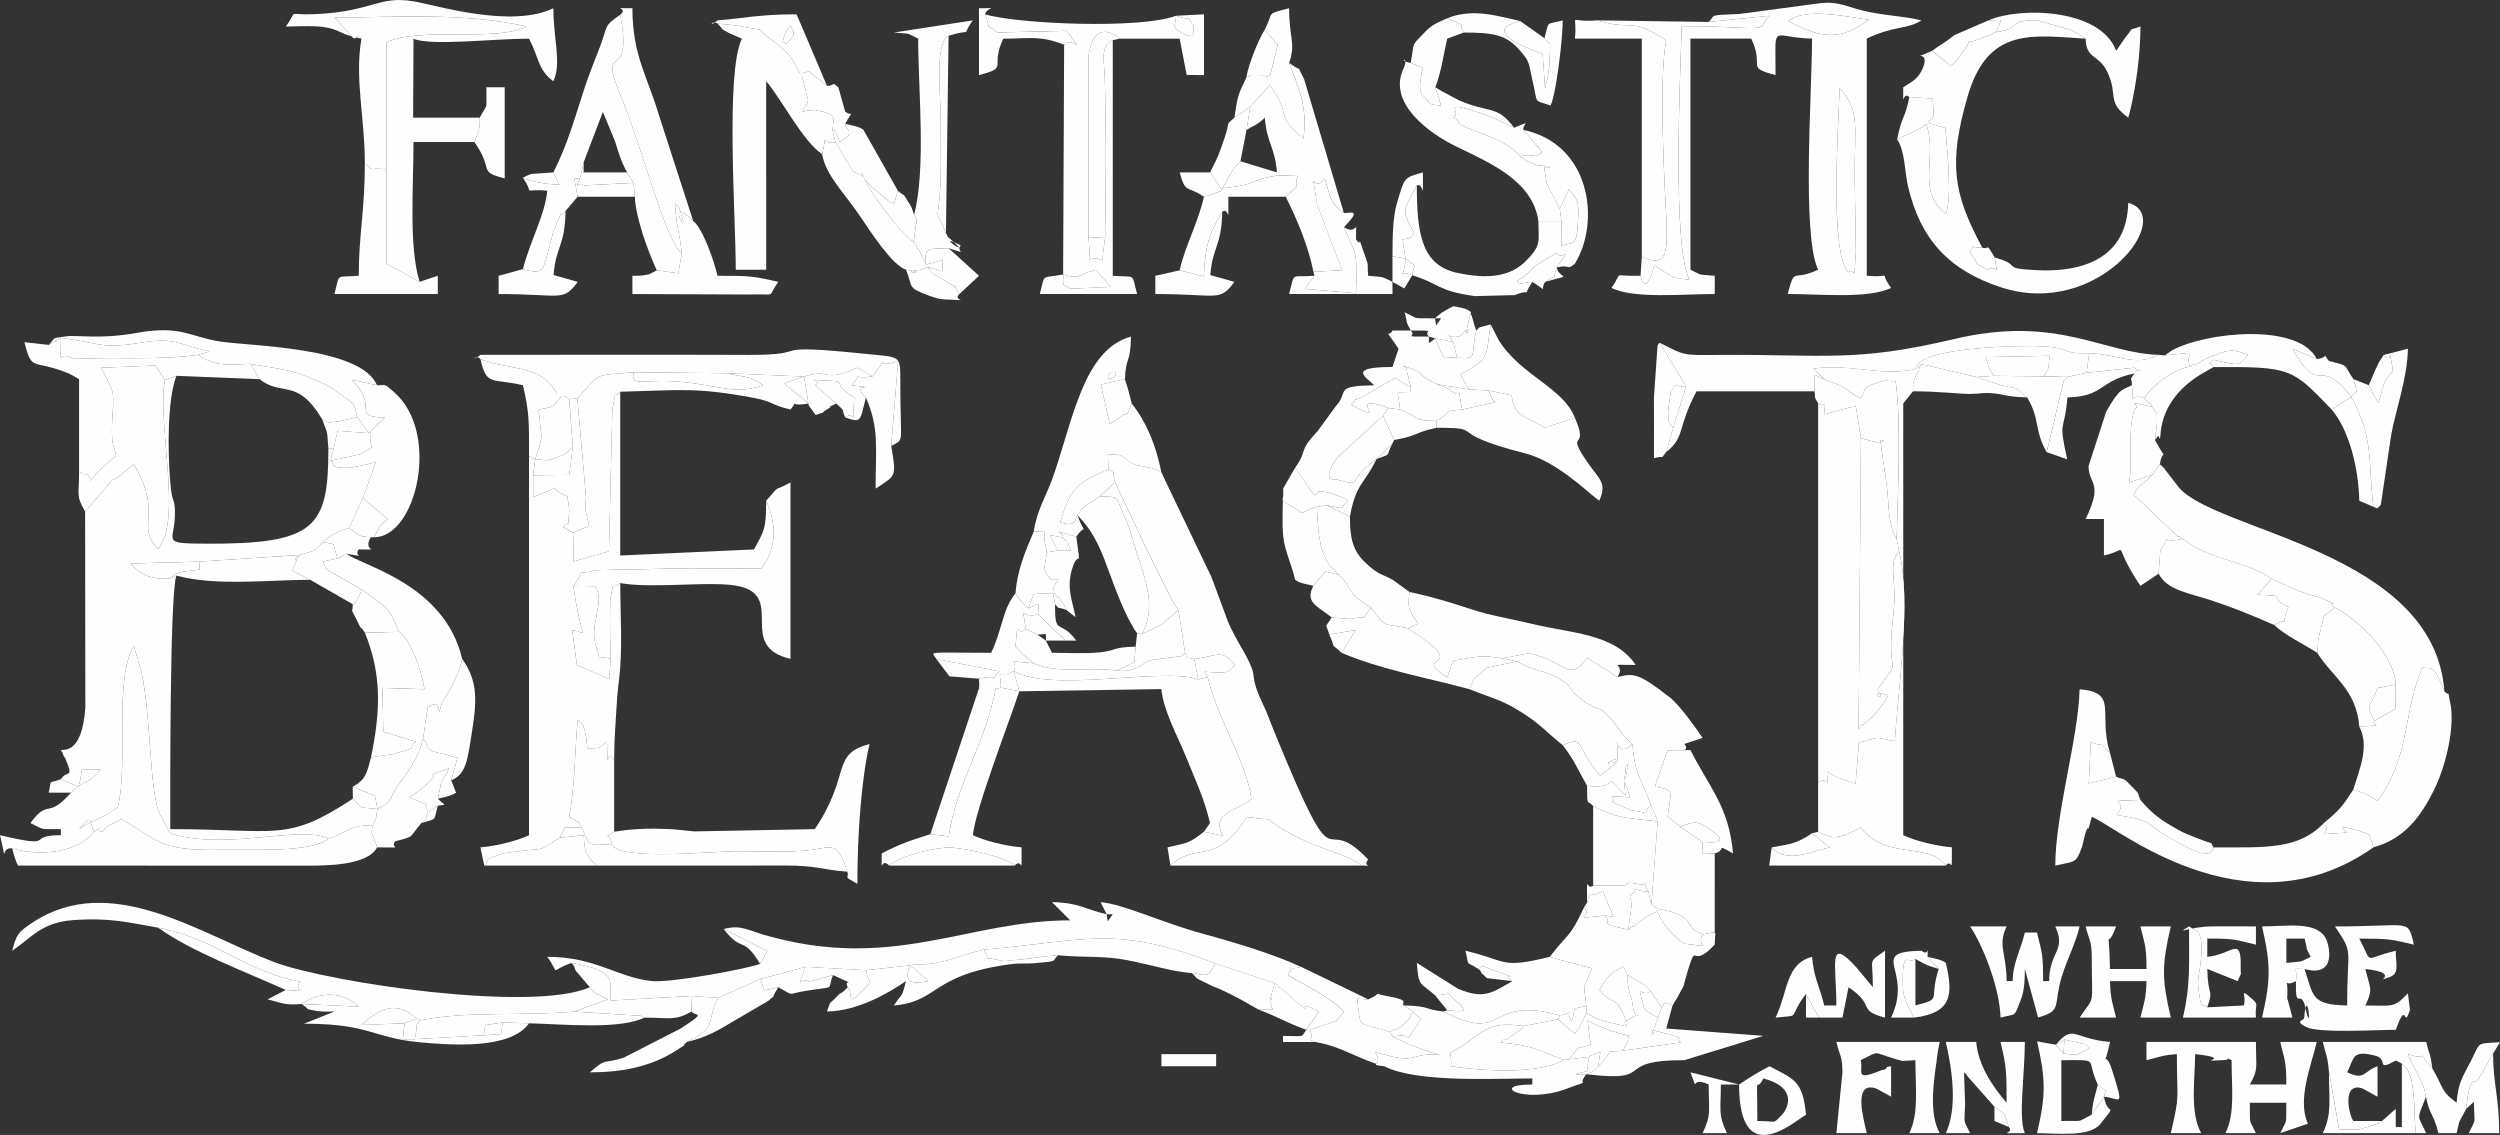 <?xml version="1.0" encoding="UTF-8"?> <svg xmlns="http://www.w3.org/2000/svg" xml:space="preserve" width="548.183" height="248.865" style="shape-rendering:geometricPrecision;text-rendering:geometricPrecision;image-rendering:optimizeQuality;fill-rule:evenodd;clip-rule:evenodd" viewBox="0 0 1765.96 801.72"><rect x="0" y="0" width="1765.96" height="801.72" fill="#333333" stroke="none"/> <defs> <style>.fil0{fill:#fefefe}</style> </defs> <g id="Слой_x0020_1"> <g id="_2578440027200"> <path class="fil0" d="m60.13 361.4.14 138.51c-2.31 33.4-15.67 29.34-17.32 29.93.38 1.06 1.4 1.47 1.59 3 .18 1.43 1.35 2.26 1.56 2.76 6.3 15.18 1.4 7.86-3.15 14.82l12.42 5.34c5.36-17.24-3.33-10.83 15.66-12.34-8.53 11.36-12.19 7.39-20.88 16.49-17.09 19.42-15.64 3.69-28.67 21.48 10.33 4.96 5.59 4.29 21.48 4.29v4.3c-25.99 0-1.03 9.77-42.95 0 5.68 23.72-.38 7.75 8.59 9.34 20.3 6.08 46.94 2.61 58.14-11.97-4.42-5.69-.11-14.37-10.91-1.68 9.92-7.1 15.26-6.2 27.43-15.52 7.66-31.04-3.1-89.09 11.25-113.95l5.52 18.78c7.11 34.74 5.37 85.15 13.12 100.62l7.13 13.05c39.08 12.75 93.29-6.43 111.7 3.95 17.02-6.41 14.51-9.48 31.57-9.67 3.32-6.62 1.61-5.03 3.14-11.41-14.34-2.06-8.47 1.68-17.41-7.31-47.29 31.01-52.45 21.48-129 21.48 0-16.63-.56-164.95 4.3-179.07l-4.87 2.15c-12.27.53-19.14-1.83-27.62-10.7l48.63-1.34 71.12-4.71c12.72-4.15 6.6-.32 16.3-9.05 7.7-6.95 10.18-6.95 18.41-10.05l9.83-20.97 8.99-25.38c-5.15 1.17-16.22 4.12-20.99 3.95-13.06-.46-6.3-1.89-10.93-5.04l2.22-8.5h-3.71c0 55.54-8.97 67.4-86.17 67.08-35.2-.14-20.8-1.32-22.31-24.91-.48-7.52-2.09-4.58-3.19-18.26-1.93-24.06-2.04-58.08 4.28-75.4l-8.08 2.99c-5.75 29.84 12.59 99.23-4.81 119.26-16.44-16.99 3.94-24.48-17.16-59.77l-9.79 7.96c-8.36 6.27-1.83-.83-9.24 7.6l-15.35 17.89zM404.82 376.37l-7.05-3.99c5.89-5.51 3.08.62 4.22-9.8.36-3.27-.82-8.48-1.2-12.05-10.84-4.27-6.9-5.45-9.76-5.36l-14.42 5.95v-15.38l1.38-11.08-4.3-2.48v267.81c-8.18 3.92-22.93 7.64-34.36 8.59l2.75 12.89c5.55-5.2-2.8-3.26 13.03-8.5 1.31-.43 12.43-1.79 13.88-1.97 16.75-2.08 10.12 1.06 26.42-9.25l3.62-7.06 12.04-.24c-1.44-1.06-2.89-5.63-3.41-4.15l-5.55-3.2c4.41-25.73 3.61-43.89 5.97-68.6 4.22 5.1 2.61-.18 5.28 8.74.42 1.41 1.36 9.35 1.57 11.36 11.03-.09 6.55.3 13.84-4.76.65 27.11-.73 2.76 5.06 13.38 0-11.77.55-20.2 1.27-31.32.41-6.38.88-15.99 1.95-24.02 3.03-22.69 1.07-46.96 1.07-69.99-6.83 5.52-3.86-3.45-7.06 11.21-.07.33-.15 10.97-.16 12.01-.08 10.44.1 19.54.48 30.25l-1.07 14.35-22.8-9.99-3.26-24.49c12.63.98 6.72 11.6.76-31.37 10.38-14.07-1.42-6.46 15.65-11.08l51.82-1.12c21.78.15 43.67.05 65.44-.21 10.24-13.56 11.22-30.21 3.3-47.7-.07 20.9-1.5 20.93-8.61 34.36l-94.5 4.3V276.72c-4.91 6.44-2.17-5.06-5.57 12.45l-2.41 100.23-25 7.23-.33-20.25zM1299.44 62.31c15 16.52 10.37 27.72 10.71 63.78l.81 52.02c-1.63 25.54-.18 9.61-5.18 14.24-13.87-12.97-6.79-107.74-6.34-130.03zm20.88-48.34c-19.69 14.05-32.6 14.23-56.83.91 11.47-9.94 41.86-2.83 56.83-.91zm-113.33 1.53 43-4.36c-8.8 8.26 2.43 9.75-30.06 8.05-11.07-.58-20.86-.73-31.98-.66-1.03 34.19-6.78 155.22 5.38 178.84-14.11-.53-12.57-2.8-24.7-9.92-6.74 24.12-9.71 7.38-9.77 7.36-21.76.53-11.5-3.83-20.6 8.59 16.3 7.82 49.72 4.29 73.02 4.29V194.8c-13.3-1.13-8.12.05-17.18-4.3V27.28h42.95c9.86 20.55-4.71 19.93 17.18 25.77 0-38.33-3.66-26.43 25.77-25.77 0 37.14-7.37 138.91 4.29 163.22-18.4 8.83-16.13-2.83-21.48 17.18 23.3 0 56.72 3.53 73.02-4.29-9.67-13.2 2.77-6.93-17.18-8.59V27.28c19.63-9.42 28.12-6.2 38.66-12.89-13.21-3.08-21.81-2.95-37.04-5.91-13.9-2.71-20.36-7.84-34.87-6.19l-57.07 7.61c-22.42.87-15.95.45-21.36 5.58zM783.03 331.6c6.23 3.79 1.95-.07 4.63 9.09 1.3 2.43 38.25 82.66 44.79 90.38l4.63 30.02c2.61 5.43-.07 2.5 6.55 4.49 17.52-2.55 19.01-7.17 28.86 4.12-5.14 4.06-.05 6.5-22 4.77l2.58 3.84c7.7 31.38 27.28 59.48 30.88 85.88-7.41 8.29-29.7 8.84-20.09 26.15l-13.39-2.85c-10.52 8.53-12.32 7.93-25.77 11.07l2.06 12.89c18.14-17.24 31.85 1.25 53.81-34.34 27.64 4.01 6.83-2.35 25.6 8.75 25.86 15.29 42.14 15.5 55.83 25.59 10.65 0-.31 1.41 4.45-4.3-35.85-37.8-18.12 27.82-66.99-91.94-3.93-9.63-3.28-9.14-7.54-18.23-11.75-25.08-.26-14.28-15.48-40.36-3.19-5.47-6.25-11.26-8.81-16.97l-12.14-32.72c-.22-.47-.81-1.51-1.06-2.01l-34.03-71.17c-1.17-.82-4.77-2.53-5.71-2.83l-12.57-2.57c-11.06-4.72-5.69-7.78-19.56-7.31l.46 10.54zM781.75 645.82h4.29l-3.58 5.01-.72-5.01zm-270.6 10.42 30.96 15.62-5.19 9.03c-8.45 3.25-63.07 13.68-76.98 12.09-24.42-2.8-39.41-17.09-73.36-17.09 9.96 13.59.23 10 17.18 4.32 32.23 5.77 26.94 11.22 27.67 26.55l56.7-3.21 19.2 1.35 29.82-13.3 31.84-8.63 42.83 2.38 31.5-3.49-1.39-.94c21.65 2.19 33.65-5.68 52.96-10.09 72.97-6.27 91.7-17.9 163.69 9.81l41.88 13.9 21.09 17.96c1.31.29-3.83-5.21 10.2 2.07l-9.04 12.89c-3.98 5.87-.52 4.3-16.43 4.3v4.29h22.58c-6.31-2.58-.13-.09-3.64-8.59l18.32-6.21c.75-.36 5.1-5.45 5.72-6.7-7.9-8.65-27.34-18.87-39.66-25.75 6.48-10.15-4.25-2.4 9.57-5.74-18.67-8.84-49.14-17.97-69.56-23.49-28.13-7.6-56.32-21-72.18-22.32l4.3 8.59c-15.97-3.72-19.28-8.16-38.66-8.59l12.89 12.89c-73.03 0-125.36 36.6-216.41 10.2-11.68-3.39-16.63-7.26-28.42-4.07zM1520.42 335.37c-10.77 11.46-7.6 3.62-13.17 14.07l31.21 29.72c.54-1 2.39.91 3.54 1.47 19.12 15.63 43.72 14.74 62.68 28.27 8.51 3.52 15 7.16 22.83 9.9 5.33 1.87 10.49 2.8 12.98 3.94 17.34 7.95.76-.42 8.9 6.52 15.88 7.75 42.01 32.93 42.88 54.3l-.01 17.13-15.13 8.58c-2.17 3.29 9.69 2.97-10.54 3.99 7.32 14.03.13 29.97-4.29 44.59 14.24 4.43 7.17 2.27 17.18 7.83 23.42-31.71 17.76-62.43 31.74-94.52 5.35 3.21 6.25-6.23 15.5 17.38-7.14-99.6-161.43-112.76-187.75-144.4l-10.38-13.48c-.65-.72-1.88-1.86-2.9-2.69l-5.27 7.41zM1284.3 552.86c7.65-5.82 6.86 7.73 6.24-7.8 6.98 4.62 12.14 5.55 20.22 8.51l2.32-28.91c18.08-4.9 9.67-3.8 25.37-1.08 2.38-37.54 11.98-99.14 3.02-134.29-8.52 10.56-.89 18.38-4.16 46.1-5.59 47.36 8.14 24.82-10.99 51.5 7.63 12.46-9.13-1.35 7.39 4.29-6.11 12.27-17.45 20.68-17.45 20.67-.59-.97-2.19 2.16-3.36 3.16l1.68-205.48-3.65-22.52c-14.12 2.71-10.65 3.06-22.39 5.67 1.12-14.48 1.35-3.3-4.23-7.75v267.92z"></path> <path class="fil0" d="M1374.5 151.18c-21.77-17.44-4.95-40.59-14.31-64.86l14 4.05c1.01 14.7 5.04 48.13.31 60.81zm35.53-128.53c-32.71 14.78-11.17-1.54-24.46 15.2-6.7 8.43.46 1.88-7.62 8.66l-13.06-10.61c-17.87 7.93-1.13-2.11-6.39 11.6-3.19 8.29-8.19 10.23-14.07 14.17 0 17.39-.82 2.16 4.3 6.88l16.52 1.09c.25 12.43 3.3 11.08-5.81 19-3.63 3.15-12.83 6.37-19.3 9.99 5.48 7.44 5.35 23.11 7.59 32.75 8.8 37.81 29.04 59.55 65.85 71.61 68.94 22.57 124.03-50.57 89.78-59.71-.86 38.75-31.36 49.19-64.65 47.58-26.54-1.28-9.25-3.34-29.63-8.92 2.34 15.93 2.17 4.14-5.26 8.67-10.71-6.81-3.34.47-12.6-12.96 5.86-6.45-2.64-2.5 9.06-2.66-20.57-38.28-24.01-59.53-10.47-106.6 14.37-49.94 46.25-43.26 83.47-41.08l-6.9-4.26c-1.15-.6-2.2-1.21-3.5-1.83l-23.96-6.94c-22.65.1-10.16 6.14-28.88 8.38zM1071.67 467.18c14.26 8.36 15.34 4.75 27.21 10.94 14.05 7.32 6.96 7.59 18.81 16.31 12.29 9.04 10.33 2.01 20.53 13.75 6.28 7.23 7.09 10.62 14.86 17.39 1.81 21.44 5.6 23.02 13.08 42.84l4.75 11.81-4.38 58.91 4.93 2.91c29.15 4.93 16.44 13.68 31.56 17.92 11.08-1.68 8.23-4 8.23 7.32l.02-64.45c-11.21 0-8.57 2.89-8.57-8.02l-16.04-11.11-8.67-6.83c2.58-19.17 4.82-18.49-9.07-21.27l9.03-25.55 16.13-.2c-10.56-.06.52 1.45-4.3-4.32l12.89-4.3c-4.6-6.87-16.16-23.14-23.03-28.51-22.39-17.52-25.69-17.24-37.1-14.46l-21.45-13.71c-13 18.54-15.24 1.91-41.26-3.07l-18.87 3.6 10.71 2.09zM1676.54 598.57l-3.06-9.13c-.04-.02-27.84-10.29-15.51-1.3-29.78 1.68-8.27 2.32-16.45-6.75-18.03 18.94-41.26 17.18-78 17.18-2.09 10.77-21.68-1.68-28.81-5.63-21.46-11.87-11.31-12.79-39.52-17.27 11.02-12.58-15.46-8.9 16.77-10.66-2.87-6.45.28-2.83-5.17-8.52-7.85-8.2-5.32-5-12.01-7.84l-19.3 4.79 1.39-29.1c11.66 4.17 4.51-1.96 13.61 7.6-8.74-28.29 6.39-42.72-21.48-45.04-.75 33.69-17.18 88.2-17.18 124.56 14.57-3.39 14.46-1.23 18.98-13.48l2.15-9.02c3.55-10.27.17 4.9 4.65-11.86 13.56 3.62 107.44 86.1 198.95 21.48zM212.98 709.22c13.52-9.05 28.54-9.04 40.45 1.88l-40.45-1.88zm-101.3-53.93c42.72 8.42 61.62 31.28 100.4 38.08-6.02 7.65 8.99 7.03-10.2 5.93l-12.89 6.65c10.13 2.36 11.47 4.36 23.98 3.27 7.23 4.49.82 3.01 10.59 4.88 3.88.74 8.69.44 12.68.44l-21.48 8.59c46.6 0 48.2 9.98 81.45 13.09 21.6 2.02 64.27 5.44 77.48-13.37l-18.69-.58-1.08 8.25-12.32.8-48.64 2.73-8.44.15 1.26-11.34-30.57 1.19c12.66-11.15 24.42-18.1 38.96-4.49l2.57 1.23c33.65-6.84 70.72-2.87 108.7-6.18l24.06-8.65c-11.03-5.73-8.19-2.93-12.86-8.61-40.07 18.09-184.46-3.2-222.83-17.69-51.63-19.49-115.48-64.64-170.79-27.99-10.49 6.95-11.38 8.49-14.44 19.93 13.72-9.19 20.66-19.99 42.82-21.61 26.92-1.97 39.65 1.82 60.27 5.31zM750.98 193.91c11.93 3.62 9.51.38 22.93-3.32l10.84 12.07-28.77 1.27c-10.14-6.97-2.41 2.73-5-10.02zm79.77-182.78c13.33 4.66 6.27-1.71 12.66 7.57-1.85 1.07 3.73 12.74-11.33 2.76-4.03-2.67-1.63-3.9-1.33-10.33zm-79.07 20.43-.7 162.35c-16.12 2.96-12.47-1.25-16.48 13.78h68.72c-4.13-15.49-.39-11.49-17.18-12.89V28.38c-9.34 4.59-5.89 14.6-5.57 28.86.29 12.94.47 25.83.61 38.77.24 23.8-.23 47.71-.44 71.38l-2.03 16.36c-12.57-5.59-7.13 10.94-9.66-15.71l-.16-127.99c4.2-29.7 22.19-12.79 22.25-12.76h42.25l4.95 25.63 12.24.14V10.11l-19.72 1.02c-25.04 9.61-112.6 5.79-134.89-1.02 5.18 14.14-1.58 4.41 8.57 12.84l49.12-1.2c13.96 19.08 3.42 3.26-1.87 9.81zM255.31 27.29c-.97-.64-2.52-2.49-3.03-1.71-2.56 3.92-3.39.03-15.73-13.06 43.21-.46 91.48-3.73 135.57 6.18-21.83 11.18-74.27.05-99.09 11.08L273 119.6l.07 66.63 23.32 12.86c-7.74-25.35-4.3-66.56-4.3-98.77h42.98c3.05-8.05 4.15-9.5 3.8-17.18h-47.05l.27-55.84c11.26 5.4 56.86 0 81.61 0 7.15 13.51 6.09 21.94 17.18 30.07 5.92-12.35 0-30.15 0-51.54-29.9 14.35-82.36-2.08-98.55-4.85-25-4.29-28.7 7.05-69.13 8.99-22.15 1.06-11.92-4.06-21.31 8.75 8.88 0 20.78-.93 29.2.79 9.9 2.02 9.58 4.98 24.24 7.8zM580.75 108.9l1.25-5.69c1.03-9.21-.15-.55 8.09-2.67l-2.04-8.81c.83-9.06 3.5-11.11-12.15-13.93-1.29-.23-3.14.32-4.27.25-1.24-.08-3.09.53-4.63.8l-.02-.04c.77-1.42 2.1-5.07 2.24-4.31.12.68 1.57-2.98 1.64-4.01l-4.36-16.3c-9.48-16.33-6.99-14.92-22.09-26.5-14.09-10.81-.71-4.74-17.22-8.43-6.44-1.44-13.06-1.85-20.34-2.57 6.68 6.7-.54 1.63 8.09 6.64.07.04 8.14 3.51 9.09 3.97-11.66 24.31-4.3 126.08-4.3 163.22h21.48V57.37c10.11 11.63 26.35 43.05 39.54 51.54zM255.63 416.47c17.2 13.03 17.91 10.21 26.41 29.87 8.69 7 14.88 24.82 17.87 40.53l-29.76-.94.59 31.02 22.87 6.93c-7.61 7.17 5.35 2.28-14.21 8.36-3.9 1.21-12.15 1.48-17.38 2.94-2.97 11.26-3.62 15.37-12.89 20.6l15.72 6.38 1.84 9.34c12.15-6.74 6.27-4.47 14.72-17.11 7.3-10.91-1.88 2.8 3.67-5.02 8.14-11.47 10.83-16.74 13.72-27.2l3.26-22.41c12.75-9.04 5.07 14.83 10.18-3.72.01-.04 11.28-15.73 14.21-30.64-12.43-53.18-71.17-65.75-81.62-74.2l-6.43 3.25-10.39 2.22c4.56 8.1-2.16 1.13 5.22 7.16l22.4 12.62zM1288.91 268.13c20.16 7.04 12.37 6.54 25.46 13.27 4.81-9.64 1.52-7.3 12.31-11.23 6.23-2.27 5.29-.69 12.36-.94 4.08 27.67 1.53 79.54.74 111.55l1.69 8.5c8.96 35.15-.64 96.75-3.02 134.29-15.7-2.72-7.28-3.82-25.37 1.08l-2.32 28.91c-8.08-2.96-13.24-3.89-20.22-8.51.63 15.53 1.41 1.98-6.24 7.8v34.7c9.12 3.81 9.71 5.09 19.47 2.22l10.6-5.17c18.97 23.61 46.96 9.5 60.09 26.84 4.47-5.85 4.33 9.18 4.33-12.89-11.43-.95-26.18-4.67-34.36-8.59V284.99l6.89-8.59c.16-7.1-.47-3.53 1.32-9.58.31-1.05 2.72-4.27 2.98-6.36.23-1.82 1.36-2.1 1.98-3.19l-4.45 3.33c-23.78 5.72-44.87-3.98-72.36-.23l8.11 7.73z"></path> <path class="fil0" d="M1172.36 242.06c.5 1.05 1.36 1.45 1.62 3.09l17.12 27.61-9.17 29.48-4.99 17.14c13.62-10.76 7.54-16.65 21.45-42.95h83.35l.21-11.68 6.95 3.39-8.11-7.73c27.49-3.75 48.57 5.95 72.36.23 1.6-15.68 74.97-16.8 90.25-15.98 18.59.99 13.38 5.65 32.39 4.85 21.92.98 31.67 9.71 49.63 1.15-39.65-.84-71.87-28.47-144.92-11.19-70.17 16.6-91.14 10.74-164.98 11.25-27.48.19-24.83.71-43.16-8.65zM390.9 121.79l4.3 8.61c-3.6.04-17.56-.88-25.8-4.84 9.06 13.38-2.3 7.5 17.18 9.12-1.39 16.67-12.67 36.95-17.18 55.42 15.94 4.69 14.04-.38 19-16.82.85-2.81 1.74-8.01 3.11-11.25 9.56-22.54.43-3.11 7.96-13.02l8.57-10.04-2.38-12.9 4.03-.01 2.67-11.62 13.51-35.4 8.54 20.67c2.7 8.32 3.95 13.73 8.57 22.07l4.54 7.41.92 9.77c.63 15.14 9.21 38.18 15.47 51.98l15.27 2.14 2.37-14.01c-11.76-9.71-27.56-73.82-42.61-110.14-17.97-43.36 8.93-6.61-.8-58.52-12.18 8.34-8.34 7.12-14.71 23.64-4.17 10.81-7.34 18.51-10.52 28.14-7.02 21.25-11.42 38.5-22 59.59zM339.33 253.6c20.43 8.33 44.6 3.54 54.32 25.5 4.3 1.23 3.06-.77 8.44 2.81l5.73-.43c17.19-18.55 10.07-15.87 39.76-18.53l65.93.7 54.46 2.37c20.13-6.34 11.97 5 37.66-6.31l10.63 6.18c14.87-18.91-2.52-3.82 18.16-10.92l-4.89 60.11c9.21-5.35 6.71.26 6.44-38.91-.18-25.54 2.38-23.42-21.39-25.88-79.36-8.21-36.13.63-86.21.41-63-.28-126.05-.05-189.05-.05-6.88 5.75-3.67-.78 0 2.95zM720.02 488.32l100.38-1.54c1.23 14.85 11.76 33.92 17.18 47.36 6.26 15.52 13.11 29.79 17.18 47.25l-4.3 6.11 13.39 2.85c-9.6-17.31 12.68-17.86 20.09-26.15-3.6-26.4-23.18-54.5-30.88-85.88l-6.69 1.65c-24.45-8.98-103.62 9.78-130.24-5.96l3.87 14.31zM788.01 263.26c2.29 3.2-9.17 7.73-3.97-.39l3.33-.19c.05.02.62.56.64.59zm-57.8 112.29c9.47 0 7.55-2.62 7.55 6.02l1.74 8.64 8.34-1.48c-2.74-2.03-5.76-10.37-5.97-10.67l8.75 1.61c2.33-3-12.14-7 9.66-.54 6.74-10.23 6.6.66.75-15.21-.42.98-.89 1.73-1.24 2.96-1.7 5.87-9.63 2.3-10.9 1.98 7.42-23.98 11.52-27.83 34.15-37.24l-.46-10.54c13.88-.47 8.5 2.58 19.56 7.31l12.57 2.57c.94.3 4.54 2.02 5.71 2.83-3.92-19.65-10.64-35.62-21-48.76-4.59 11.4-2.48 5.49-7.1 8.84-6.49 4.7-.69.96-8.44 5.49l-6.23-27.7 16.99-3.79c.61-16.5 3.86-10.35 4.3-30.09-33.82 9.03-41.28 60.17-55.22 99.41-4.78 13.44-11.51 23.72-13.5 38.38zM1094.76 675.88c.73.35 2.05-.09 2.31.79l27.53 7.34c-8.08 18.66-5.25 10.14-4.08 26.64l.06 4.88c5.09 2.73 6.88 4.53 16.22 6.72 21.99 5.15 6.86 1.78 12.2-1.07-9.08-20.55-8.29-9.04-19.14-21.91 5.02-7.29 3.51-9.67 16.99-16.57l2.53 5.91 12.02 6.94c.66.52 1.83 1.79 2.38 2.25.55.46 1.52 1.62 2.34 2.36l7.61 11.69c.8-.97 1.94-4.2 2.44-2.88.34.92 2.15-.64 2.58-.53.54.13 1.85 1.15 2.72 1.82l3.25-5.4c1.35-2.41 4.17-7.58 4.43-8.14l3.28-11.74c6.56-20.85 1.8.45 18.83-17.67 0-11.32 2.85-9-8.23-7.32-6.26 8.63 10.1 9.43-11.96 6.79-2.89-.35-6.43-4.13-7.89-5.44-6.78-6.14-9.9-12.39-12.81-17.35-8.96 3.79-5.44 2.77-10.7 6.12-1.01.64-2.36 1.67-3.19 2.22-.83.55-2.51 3.13-3.1 2.25-.59-.87-2 1.57-3.1 2.2-23.45-5.41-10.17-2.76-16.53-10.01-28.1 2.88-6.73.68-15.11-5.23-9.68 21.2-11.56 17.99-23.87 34.36zM1662.29 557.84c-7.43 11.53-9.8 14.49-20.77 23.54 8.19 9.07-13.33 8.43 16.45 6.75-12.34-9 15.47 1.28 15.51 1.3l3.06 9.13c21.74-5.97 33.46-21.39 43.19-41.35 8.02-16.45 14.75-44.23 10.98-61.26-2.43-10.97.82-2.91-3.99-7.42-9.26-23.61-10.15-14.17-15.5-17.38-13.99 32.09-8.33 62.81-31.74 94.52-10.02-5.56-2.94-3.4-17.18-7.83zM994.71 443.86c1.05.83 2.44 1.81 3.27 2.35 42.46 27.73-2.87 14.85 24.31 32.25l1.92-5.32c2.02-5.09-.85-1 3.08-6.55 18.75-2.85 17.79-4.18 33.68-1.5l18.87-3.6c26.03 4.98 28.27 21.61 41.26 3.07l21.45 13.71c6.94-10.48-10.79-8.57 12.89-8.57-14.94-22.31-45.63-22.26-73.93-29.16-14.92-3.63-28.07-5.54-41.58-9.96-14.22-4.66-27.52-8.87-44.3-12.42-1.23 12.1-1.04 12.04 6.23 22.32l-7.14 3.37zM1042.81 233.47c-4.44 18.24 2.07 20.21-13.55 19.27l-9.26-.52c-2.54-3.55-5.73-12.39-6.1-13.12-5.51 3.61-4.5 5.09-4.5-1.34-20.4 0-8.15.09-12.89-4.3h-12.89c-2.53 5.72-6.75-3.61 4.3 12.89l-4.3 12.89c-31.49 0-19.44 6.68-12.89 12.89-26.3.59-19.45 3.49-24.66 11.71-.46.72-2.34 2.91-2.88 3.66l-12.57 17.2c-14.04 14.87-6.54 12.82-15.73 25.68l12.44 18.2c7.67 4.56-6.34-7.41 21.02 2.75 1.22.45 2.73 1.55 4.05 2.41-7.58 5.54.67 6.53-15.17 3.18l16.32 8.11c4.23-23.59 9.88-22.43 18.82-40.78-22.58 16.02-8.8 19.95-27.65 14.56-.19-.37-12.93 2.73-.36-15.24l32.5-29.86 3.99-5.5c-33.37-12.13 3.93 14.24-26.44-2.32 8.8-9.28-2.66-.3 7.71-5.38l23.69-13.75c4.07 2.68 5.94 4.73 10.71 6.6l-3-12.58c-.46-1.66-1.91-1.61-2.81-2.46 18.8 5.66 7.03 5.05 24.57 13.15l22.33 3.61-5.96-10.47c21.09-11.85 17.71-11.77 21.34-35.44l-7.77 2.01c-.45.29-1.61 1.53-2.43 2.29zM1341.46 389.28l-1.69-8.5c-6.22-10.72-5.24-21.84-6.76-35.68-1.5-13.61-3.15-20.2-4.76-34.32 1.17.82 4.81-1 .54 1.82-.05.03-.57.59-.66.6l-13.56-3.66-1.68 205.48c1.17-1 2.78-4.12 3.36-3.16 0 .01 11.34-8.4 17.45-20.67-16.52-5.64.24 8.17-7.39-4.29 19.13-26.68 5.4-4.14 10.99-51.5 3.27-27.72-4.36-35.54 4.16-46.1zM66.73 587.34c-11.2 14.59-37.84 18.05-58.14 11.97.07.15 2.36 9.82 4.3 12.14l201.94.05c14.98.08 45.07.02 51.51-12.94-2.21-7.51-5.34-9.74-2.79-15.65-17.06.19-14.55 3.26-31.57 9.67-12.64 10.06-54.63 7.22-77.36 7.71-41.13.89-43.61-6.79-68.7-21.78l-10 5.06c-1.49.71-3.91 6.61-6.14 2.65-.48-.86-2 .82-3.04 1.12zM433.83 587.55c-8.98 6.42-3.01-.98-1.76 8.7 4.25 12.12 72.55 5.08 87.66 5.06 14.75-.03 32.55.74 46.94-.29 21.27-1.52 23.75-9.29 31.86 14.74 1.75 5.31-4.02 2.34 7.11 8.59 0-32.61 2.47-72.54 8.59-98.79-27.73 7.4-12.47 21.02-38.66 60.13l-85.13 1.61c-.64-.02-13.64-1.48-17.69-1.66-13.52-.59-25.97-.28-38.93 1.91zM541.23 353.74c7.91 17.5 6.94 34.14-3.3 47.7-21.77.27-43.66.37-65.44.21l-51.82 1.12c-17.07 4.61-5.27-3-15.65 11.08l15.38.22c7.56 10.85-4.82 28.14.75 42.79 5.39 14.16-3.77 5.26 10.23 8.49-.38-10.71-.56-19.81-.48-30.25.01-1.04.09-11.69.16-12.01 3.2-14.66.23-5.69 7.06-11.21 24.3 4.36 67-2.27 85.33 2.56 30.64 8.07-2.98 42.14 34.93 50.97V340.85c-13.77 7.29-6.27.62-17.16 12.89zM1524.81 405.28l1.25-16.72c9.56-13.84-2.86-3.84 15.94-7.93-1.15-.56-3-2.47-3.54-1.47l-31.21-29.72c5.57-10.45 2.4-2.6 13.17-14.07l-16.37 5.45c2.49-16.03-1.3-35.03 3.63-51.5 6.7-3.95-10.71-6.68 12.84-2.02l-5.76-5.97c-9.39-4.1-7.97 5.68-8.37-4.65l-.41-4.57c-6.95 3.62-8.51 1.58-18.24 18.78l-12.44 38.4c.26 13.62 10.63 10.99-2 37.31h12.89v25.77c20.39-4.32 3.6-11.63 25.77 21.48l12.86-8.59zM55.84 333.18c0 17.55-2.23 16.75 4.3 28.22l15.35-17.89c7.41-8.43.88-1.33 9.24-7.6l9.79-7.96c21.1 35.29.71 42.78 17.16 59.77 17.4-20.04-.94-89.42 4.81-119.26l-6.7-10.26-38.23 1.53c7.83 16.62 9.23 14.41 8.08 31.03-1.87 27.01 1.1 21.49 2.26 31.26-7.87 6.52-13.09 11.02-18.01 17.56-2.39-8.47-1.64-1.69-8.06-6.41z"></path> <path class="fil0" d="m407.83 281.47 6.1 69.69c-.74 11.84-.34 8.38 2.22 20.22-1.16.84-4.55 2-5.17 2.27l-6.16 2.72.33 20.25 25-7.23 2.41-100.23c3.4-17.51.65-6.01 5.57-12.45 42.82-1.09 53.55-3.27 94.18 4.33 14.02 2.62 12.31 5.06 26.09 8.27 6.81-8.15-3.54-1.47 12.86-4.3l-17.42-14.19 14.14-4.82-54.46-2.37c11.87 3.29 14.16.63 25.64 8.49-17.53 6.06-27.4 1.71-49.38-1.39-35.04-4.94-44.54 4.3-42.19-7.8-29.68 2.66-22.57-.01-39.76 18.53zM883.13 75.36l-2.57 16.36 7.71-4.3c.66-.49 4.29-3.15 5.16-4.3 1.52 18.33 7.07 20.33 8.59 38.66l-25.77-7.85c-.69.83-4.44 4.71-5.64 6.43l-7.22 12.71c27.23-3.03 18.51-6.06 38.35-8.98.23-.03 15.09-.48 15.28-.49-4.96 13.52 5.69 2.04-8.8 15.36 8.26 16.48 16.04 35.25 19.59 53.08l20.22-1.22-17.69-46.62c-4.51-30.76-3.34-6.43 5.37-18.01.58 1.78 4.16 13.48 4.22 13.59 4.45 8.07 5.89 7.3 9.36 10.66L921.12 55.6c-6.71-12.11.59-2.96-10.47-11.15 8.51 21.92 12.66 32.52 10.12 53.48-20.81-16.85-7.64-16-23.82-37.75l-13.79 15.16zM1516.24 748.9c9.79-2.28 9.88-3.33 21.48-4.3 0 34.32 2.37 27.23-4.3 55.84h21.48c-8.25-14.69-4.3-38.77-4.3-55.84 29.99 3.28-3.4 5.49 20.44 4.22 6.37-.34-1.31-2.87 5.33.07 0 20.38 2.52 37.35-4.3 51.54h21.48c-5.47-11.4-3.92-4.6-4.3-21.48h25.77c-.38 16.88 1.18 10.08-4.3 21.48l19.52-6.67c-7.62-17.03 2.25-40.54 6.26-57.76h-25.77c2.94 12.64 4.3 13.11 4.3 30.07h-25.77c6.21-11.06 4.3-11.53 4.3-30.07h-77.32v12.89zM1073.85 110.38c4.64 3.16 3.15 3.19 12.02 6.42.28.1 9.15.67 9.46.67-4.61 4.88-5.99-8.72-2.78 11.92l9.28 18.15 6.37-13.8c6.43 7.78 7.18 8.04 6.51 21.79-.96 19.74-3.01 14.74-11.81 18.25l.11-17.61h-16.29c0 14.52 2.55 17.14-9.67 28.97-12.59 12.19-31.03 11.1-47.58 7.62-25.22-5.29-28.65-27.66-28.65-61.8-8.36 16.99-12.28 16.34-1.7 33.46-4.06 4.47-1.56 3.75-8.33 4.65l2.01 13.53c9.13 7.81 6.34 1.29 4.8 11.83 20.24 6.28 16.95 10.86 44.13 14.74l28.09-.71c14.31-5.52 4.22 3.32 12.62-9.35-16.36 2.21-5.64 1.99-10.83-.52 8.59-5.88-.53 1.42 8.62-6.51.96-.83 3.21-3.46 4.19-4.29l15.21-9.3c3.92 6.89 12.29-7.75.18 10.39 9.99-2.34 6.48 2.53 12.7-2.67 17.94-29.13 11.59-84.15-36.45-94.5l13.32 15.67c-6.75 5.65-3.45.56-15.5 2.99zM66.73 587.34c1.04-.29 2.55-1.98 3.04-1.12 2.23 3.96 4.65-1.94 6.14-2.65l10-5.06c25.09 14.99 27.57 22.67 68.7 21.78 22.74-.49 64.73 2.35 77.36-7.71-18.41-10.38-72.62 8.8-111.7-3.95l-7.13-13.05c-7.75-15.46-6.02-65.88-13.12-100.62l-5.52-18.78c-14.35 24.86-3.59 82.91-11.25 113.95-12.17 9.32-17.51 8.42-27.43 15.52 10.81-12.69 6.49-4.02 10.91 1.68zM1038.22 486.89c15.17 6.24 22.16 7.09 36.55 16.23 14.18 9.02 16.98 13.59 29.12 23.26 15.89-6.71 7.64-.66 26.35 21.46l7.18-5.39c17.35-14.69-14.51 1.64 5.14-4.79 0-31.64-4.02 1.88 10.51-12.09-7.77-6.77-8.58-10.16-14.86-17.39-10.2-11.75-8.23-4.71-20.53-13.75-11.85-8.72-4.76-8.98-18.81-16.31-11.87-6.19-12.95-2.57-27.21-10.94l-21.52 4.61c-9.38 9.1-7.95 3.9-11.93 15.1zM998.38 714.51c2.95 6.48 8.77 1.07 1.47 11.27-9.67 13.53 1.21 3.21-16.21 6.39 8.37 4.53 23.22 10.36 33.88 13.02-24.58-1.88-13.55 7.92-46.24-2.18 6.91 11.57-6.49 7.95 6.62 10.19 22.46 11.77 78.43 8.59 104.51 8.59v4.3c-31.68 0-5.56 14.18 24.25 2.98 20.01-7.52 6.07-.48 13.87-10.24l-7.77.08c12.06-4.04 6.82 1.22 9.74-12.32l-14.15 1.66-3.83.54c-17.36 9.91-55.17 8.09-79.53 4.41.49-15.59-4.7-4.78 13.6-18.47 13.1-9.8 18.77-12.57 37.81-9.95l24.17-4.79 1.3-2.78c-52.2-14.48-37.26 20.89-82.2-2.67-14.7-1.64-8.89-3.89-28.03-4.3l6.72 4.26zM55.84 333.18c6.42 4.72 5.66-2.06 8.06 6.41 4.92-6.54 10.14-11.04 18.01-17.56-1.16-9.76-4.13-4.25-2.26-31.26 1.15-16.61-.25-14.41-8.08-31.03l38.23-1.53 6.7 10.26 8.08-2.99 58.77 2.35c-2.48-3.73-3.76-7.4-6.62-10.81-19.26.88-24.18 1.48-36.96-6.3-27.64 3.82-58.04 1.37-88.21 2.77-10.71-7.63-8.57 10.06-8.57-14.78l-8.61 4.93-17.16-1.92c5.32 20.55 5.6 12.55 27.1 20.45 6.91 2.54 6.43 2.95 11.53 5.65v65.35z"></path> <path class="fil0" d="M1044.22 684.47c3.8-2.67 1.46-2.5 10.92.97 22.9 8.4 2.91.17 13.2 7.62-14.39 8.2-20.01 13.12-38.42 5.37l-29.11-18.25c1.43 17.22 1.9 13.21 12.89 22.87 17.43-.75 2.77-5.13 18.71 7.2-1.27 1.24 8.32 5.55-10.12 3.4l-2.59.9c44.94 23.56 30-11.81 82.2 2.67 10.61-1.41 3.37-5.64 8.16 4.48 3.92-11.17-1.42-8.3 10.46-11.04-1.17-16.49-4-7.98 4.08-26.64l-27.53-7.34c-.26-.88-1.57-.44-2.31-.79-35.3 8.75-29.85 2.63-59.59-4.3 3.08 12.84-.56 6.31 9.05 12.89zM261.53 304.77c-.89 15.7 5.58 8.3-7.15 16.07-.32.2-17.18 3.95-20.94 4.64 4.63 3.15-2.14 4.58 10.93 5.04 4.77.17 15.84-2.78 20.99-3.95l-8.99 25.38 17.5 14.69c-7.36 6.16-5.95 6.32-9.7 12.89 30.08 0 47.18-73.9 14.18-102.55-7.63-6.63-5.11-4.68-12.03-4.85l-17.82-3.86c20.12 20.14-1.58 25.73 23.35 26.76l-10.32 9.76zM255.31 27.29c-4.9 28.68 2.4 55.34 2.4 88.21 8.91 6.97-.09 2.39 15.28 4.1l.03-89.82c24.82-11.04 77.27.09 99.09-11.08-44.09-9.91-92.36-6.63-135.57-6.18 12.34 13.08 13.17 16.97 15.73 13.06.52-.79 2.06 1.07 3.03 1.71zM1159.73 181.57c23.37 9.59 17.49-8.86 15.56-64.08-.84-24.04-2.39-66.32 1.62-88.82-25.73-17.52-22.64-6.32-48.65-14.27-22.1 1.87-13.62-6.86-15.78 12.89h47.25v154.28zM1627.92 684.5c-9.84 0-4.75-2-6.11 8.57-.4 22.99 3.45 3.26 6.97 19.85 4.45 20.93 1.13-19.11-1.18 6.23-.18 1.94-7.41 1.88 1.81 6.47 8.62 4.29 50.45 1.82 62.93 1.82 8.28-22.89 5.13 1.19 10-14.11l-1.41-11.66c-10.13 10.68-10.83 8.59-30.07 8.59 5.82-12.13 3.13-12.35 0-25.77 27.39 3 3.43 10.37 16.93 5.78 7.65-2.6 4.35-9.81 4.55-18.67-23.95 5.58-15.59 10.65-25.77-8.59 21.58 0 22.28.48 38.66 4.3-5.02-18.79-.57-12.89-55.84-12.89 13.45 20.08 8.59 13.34 8.59 55.84-25.5-.57-23.6-6.3-30.07-25.75zM1032.88 289.28c-15.94 1.62-5.45.47-18.27 8.07v4.83c36.78 0 3.63 3.08 62.67 18.03 22.29 5.64 43.62 27.09 52.39 33.52 5.79-12.51-.17-15.44-7.93-26.63-17.16-24.72 1.55-7.24-9.25-31.97l-21.48 7.03c-14.49-9.33-20.98-7.2-23.3-22.99l-16.18-3.34c1.51 2.72 1.4 6.15 4.72 8.41l-23.36 5.03z"></path> <path class="fil0" d="m34.36 243.65 8.61-4.93c26.98 3.17 27.21 8.14 55.82 3.46 25.63-4.19 25.86 1 49.15 6.07l-8.19 2.48c12.78 7.77 17.7 7.17 36.96 6.3 19.17 3.55 28.27 3.44 46 11.42 10.69 4.81 7.67 2.94 16.52 9.17 12.69 8.93 10.36 6.72 13.22 17l7.99 11.36 1.08-1.2 10.32-9.76c-24.93-1.03-3.23-6.62-23.35-26.76l17.82 3.86c-11.36-27.12-89.05-27.52-110.85-30.88-21.35-3.29-27.79-11.77-59.23-6.03-25.53 4.66-42.78 1.31-49.15 2.35-11.7 1.91-6.65-.19-12.72 6.11zM1086.71 156.17H1103l-1.18-8.63-9.28-18.15c-3.21-20.64-1.83-7.03 2.78-11.92-.31-.01-9.18-.57-9.46-.67-8.87-3.23-7.38-3.26-12.02-6.42-11.92-14.67-41.61-18.43-43.86-24.56-.68-1.86-2.27-1.78-3.39-2.69 7.15-4.09-11.83-13.67 22.75-2.05 6.22 2.09 13.29 6.12 20.18 9.14-12.14-16.29-16.94-9.87-38.97-19.36l-13.04-6.98c-.96-.55-2.38-1.5-3.59-2.23l4.04 12.86c-1.33-.09-3.14-.04-3.97-.36-.74-.29-2.64-.32-3.45-.78l-6.36-6.96c-2.3-5.49-.44-10.7.69-18.57l-8.36-3.4c-9.93-1.59-.47-5.87-5.15 4.14-11.41 24.41 18.51 45.66 36.65 54.58 23.9 11.74 54.57 24.15 58.7 53zM481.54 179.08c-1.64-17.24-3.75-16.96-4.74-35.8.66 1.66 2.34 1.72 3.21 4.28 9.56 28.11-12.24-13.47 9.66 8.56l-24.16-74.61c-8.17-27.64-18.8-42.4-18.8-75.7-17.37 0-1.83-.88-8.59 4.6 9.73 51.92-17.17 15.16.8 58.52 15.05 36.32 30.85 100.44 42.61 110.14zM645.66 151.86c.61 1.25 1.5 1.58 1.83 3.74l-2.15 15.3c.7 1.01 1.78 1.27 2.08 3.05.3 1.79 1.56 2.41 1.94 3.14.63 1.19 4.62 9.68 4.66 9.77-2.03-13.7 4.42-10.62 16.04-11.53 15.38 4.49 4.65 2.72 8.59-2-20.37-10.1 8.64 9.59-5.55-2.88-6.4-5.63-1.86-1.22-4.91-5.71-6.12-15.73-7.28-13.46-5.65-14.93 3.06-22.73 1.79-43.77 1.94-66.68.09-14.84-4.57-52.75 5.58-57.82 19.74-6.12 7.33 2.53 17.18-10.91l-55.84 8.59c13.3 1.13 8.12-.05 17.18 4.3 0 36.12 5.74 91.81-2.93 124.56zM1159.73 181.57l-.88 13.24c.06.02 3.03 16.76 9.77-7.36 12.13 7.12 10.6 9.39 24.7 9.92-12.16-23.62-6.41-144.65-5.38-178.84 11.12-.07 20.9.08 31.98.66 32.48 1.7 21.26.21 30.06-8.05l-43 4.36-78.71-1.09c26.01 7.95 22.92-3.25 48.65 14.27-4.01 22.5-2.46 64.78-1.62 88.82 1.93 55.22 7.8 73.66-15.56 64.08zM1524.81 405.28c6.3 11.88 21.49 13.6 37.09 18.77 16.55 5.48 28.57 10.45 44.54 17.42 12.42-6.76 3.43 4.04 10.03-12.57-17.06-8.74 2.15-7.76-21.96-8.79l10.15-11.22c-18.96-13.53-43.55-12.64-62.68-28.27-18.79 4.09-6.38-5.91-15.94 7.93l-1.25 16.72zM691.55 486.18l11.97-.85c-6.46 37.59-28.27 68.97-33.33 105.52l-13-1.59c-14.62 4.57-22.56 7.35-34.36 13.6 0 17.36-1.01 1.83 5.29 8.59 8.3-7.31 34.87-13.72 45.31-12.63 11.58 1.21 35.34 5.94 43.34 12.63 5.57-6.53 4.84 10.21 4.84-12.89-11.43-.95-26.18-4.67-34.36-8.59 1.46-17.55 25.48-79.55 32.77-101.66L707 485.77c-9.65 1.81-15.43 7.08-15.43-6.44l-.02.06v6.77zM1301.48 757.49l-4.29 42.95h21.48c-2.62-11.22-9.48-35.93 5.77-31.82.66.18 1.95.95 2.63 1.23l8.78 4.82v-21.48c-1.16.31-2.86-.11-3.37 1.32-.49 1.38-2.57 1.09-3.22 1.36-20.11 8.34-12.72 1.16-14.89-6.97 14.56-6.99 7.11-5.84 25.64-.48l4.01 1.13c.35.04 1.49-.23 1.82-.23l7.18-.42c0 20.38 2.52 37.35-4.3 51.54h21.48c-7.88-14.02-4.14-37.3-2.29-50.35.74-5.24.41-5.18 2.29-14.08h-73.02c2.24 9.63 4.29 9.88 4.29 21.48zM940.67 436.11c-4.74 8.54-4.67 2.54-1.65 12.12l18.61-3.17-9.91 16.06c26.5 11.55 60.75 17.73 90.51 25.77 3.98-11.2 2.55-6 11.93-15.1l21.52-4.61-10.71-2.09c-15.89-2.68-14.93-1.35-33.68 1.5-3.93 5.56-1.06 1.46-3.08 6.55l-1.92 5.32c-27.18-17.4 18.16-4.52-24.31-32.25-.83-.54-2.22-1.52-3.27-2.35-16.77-3.7-15.61.46-26.09-14.52-9.15 10.07.49 4.91-14.79 7.88-.88.17-11.3-1.04-13.15-1.11zM1413.16 718.84c11.53-3.08 9.25.19 14.01-11.76 2.38-5.99 3.17-11.92 3.17-22.6l9.32 34.24c17.54-4.76 10.4-8.4 16.93-29.46 3.72-11.99 9.53-22.52 12.4-34.85h-17.18c8.03 17.37-4.3 17.42-4.3 38.66h-4.3c0-20.25-.77-19.22-4.3-34.36h-8.59c-2.82 12.09-8.59 21.82-8.59 34.36h-4.3c0-19.63-6.49-25.13 0-38.66h-25.77c9.54 14.25 21.03 44.24 21.48 64.43zM1636.88 461.12c10.46 17.03 27.63 25.76 29.7 52.14 20.23-1.02 8.37-.7 10.54-3.99-5.95-14.34-3.96-6.04 2.33-23.26l12.81-2.45c-.87-21.37-27-46.55-42.88-54.3-11.09 8.89-5.96 1.36-10.51 17.2-2.08 7.25-1.14 7.17-1.99 14.66z"></path> <path class="fil0" d="M946.05 406.1c12.9 14.19 3.46 11.33 22.56 23.24 10.48 14.98 9.33 10.82 26.09 14.52l7.14-3.37c-7.27-10.28-7.46-10.22-6.23-22.32l-11.88-8.64c-7.81-4.23-8.98-3.18-16.38-9.46-10.45-8.87-13.8-16.55-13.8-35.04l-16.32-8.11-7.03 1.14c1.14 21.7 1.89 37.37 15.84 48.05zM296.38 199.08l-23.32-12.86-.07-66.63c-15.37-1.71-6.37 2.87-15.28-4.1 0 33.01-4.3 50.51-4.3 79.31-16.79 1.4-13.05-2.6-17.18 12.89h73.02V194.8l-12.89 4.27zM826.75 611.45h135.24c-13.7-10.09-29.98-10.3-55.83-25.59-18.77-11.1 2.04-4.74-25.6-8.75-21.96 35.59-35.67 17.1-53.81 34.34zM481.54 179.08l-2.37 14.01-15.27-2.14-5.44 2.83c-5.56 1.06-5.91 1.03-11.75 1.03v12.89l81.95.34c21.74-.73 12.38 3.04 21.14-8.93-17.59-4.1-20.17-4.3-42.95-4.3-2.42-10.38-10.36-33.41-17.18-38.68-21.89-22.03-.1 19.55-9.66-8.56-.87-2.56-2.55-2.63-3.21-4.28.98 18.84 3.1 18.56 4.74 35.8zM1477.59 675.88c0 37.05 2.59 26.26-8.59 42.95h25.77c-2.36-10.11-4-12.69-4.29-25.77h25.77c-.29 13.09-1.94 15.66-4.3 25.77h21.48c-6.42-27.56-6.42-36.87 0-64.43h-21.48c2.95 12.64 4.3 13.11 4.3 30.07h-25.77c-.81-36.28-3.13-9.55 4.29-30.07h-21.48c2.25 9.63 4.3 9.88 4.3 21.48zM1125.37 625.6l20.99-.05c5.07-.42.69-3.1 9.3-1.32 10.84 2.23 3.15-4.58 8.73 5.7l2.15 9.21 4.38-58.91c-27.33-3.16-26.4-1.95-45.54-10.73v56.1zM871.95 83.11c-7.06 6.31-2.61 1.73-6.89 14.15-4.49 13.04-3.94 11.9-10.28 24.53 2.02 2.59 8.68 12.86 8.7 12.89l-13.02 4.39c-4.61 19.55-13.36 34.66-17.18 51.9l17.06 4.26c1.27-21.4 2.73-28.3 13.01-45.66 5.22-4.13 4.3 13.17 4.3-10.6h40.55c14.49-13.32 3.84-1.84 8.8-15.36-.19.01-15.05.45-15.28.49-19.84 2.92-11.12 5.95-38.35 8.98l7.22-12.71c1.2-1.72 4.96-5.6 5.64-6.43l4.32-22.21 2.57-16.36-11.18 7.75zM1281.75 276.42c.88 4.41-1.13 2.55 2.55 8.52 5.58 4.45 5.35-6.73 4.23 7.75 11.75-2.61 8.28-2.96 22.39-5.67l3.65 22.52 13.56 3.66c.08-.01.61-.57.66-.6 4.27-2.82.63-.99-.54-1.82 1.61 14.12 3.26 20.71 4.76 34.32 1.52 13.84.54 24.96 6.76 35.68.79-32 3.34-83.88-.74-111.55-7.07.24-6.12-1.33-12.36.94-10.79 3.92-7.49 1.59-12.31 11.23-13.09-6.74-5.3-6.23-25.46-13.27l-6.95-3.39-.21 11.68zM761.02 363.91c19.26 19.13 20.21 41.26 36.12 73.26l4.41 7.85c.29.47 1.08 1.54 1.67 2.27l3.25.83c10.1-18.07 3.68-35.69-3.13-56.46-3.89-11.85-4.28-16.15-8.19-24.85-7.6-16.9-3.73-15.8-18.36-16.14-1.29.99-8.83 5.84-8.99 5.97-5.73 4.66-2.76 2-6.77 7.26zM1529.13 251.06c29.28-2.65 12.76-3.83 17.94 7.91 1.14-.58 2.8-2.78 3.41-1.78.68 1.11 4.51-2.31 6.68-3.24 16.99-7.27 18.9-7.93 30.89-3.3-7.15 7.86-5.3 7.95-24.55 3.42-6.85 6.68-3.14-.59 0 5.24 55.64-.38 55.57 1.07 83.58 29.99l13.75-8.97c-23.87-30.83-21.24 1.72-41.47-33.96l17.16 7.24c-12.72-25.74-78.03-19.22-102.14-6.18l-5.24 3.63zM1645.11 756.82l7.26 41.2c2.93-.23 13.83-.14 14.52-.27l12.06-3.72c1.11-.43 2.47-1.43 3.68-2.18h-20.34c-3.28-5.28-7.74-26.85 5.77-23.23.97.26 4.48 2.3 5.44 2.77.75.36 2.28 1.33 2.91 1.66.65.34 1.97 1.23 3.06 1.62v-21.48c-10.45 3.78-8.79 10.16-21.48 4.29 5.05-9.54 2.78-16.25 20.09-11.7 9.27 2.44-.27 11.44 14.35 3.35l4.22 2.22c4.08 5.43 3.35.5 6.34 10.44 1.41 4.7 1.58 8.31 2.01 12.87.89 9.32.43 16.82 1.55 25.77h7.28c-6.68-13.92-6.48-8.9-.13-25.77-2.57-13.26-7.7-17.05-12.74-30.04 17.95 6.11 2.8-6.61 17.16 10.03-1.19-10.31-2.09-9.16-4.3-18.64h-73.02c2.26 9.69 3.29 9.54 4.3 20.81zM1037.62 275.08l13.9.76 16.18 3.34c2.33 15.79 8.81 13.66 23.3 22.99l21.48-7.03c-8.44-21.64-38.37-29.8-53.91-55.04l-4.21-8.24c-.28-.54-.85-1.83-1.36-2.69-3.63 23.67-.25 23.59-21.34 35.44l5.96 10.47zM928.89 736.02c19.86 3.41 28.75 11.57 49.02 17.18-13.11-2.24.3 1.38-6.62-10.19 32.69 10.09 21.65.3 46.24 2.18-10.66-2.65-25.51-8.49-33.88-13.02l-1.89-3.11c-24.4-8.37-20.11-.76-23.09-23.57l7.78.43-47.25-22.9c-13.82 3.34-3.09-4.41-9.57 5.74 12.32 6.89 31.76 17.1 39.66 25.75-.61 1.25-4.96 6.34-5.72 6.7l-18.32 6.21c3.51 8.5-2.67 6.01 3.64 8.59zM395.41 591.74l16.92-1.74c.37 9.16 1.63 12.07 1.64 12.09l4.16 6.38c.34-.71 1.93 1.93 2.8 2.99h85.93c15.77 0 31.53.02 47.3-.05 23.15-.11 26.5 3.04 44.38 4.34-8.11-24.04-10.58-16.27-31.86-14.74-14.38 1.03-32.19.26-46.94.29-15.12.03-83.42 7.06-87.66-5.06-14.79.67-15.44 3.24-21-11.8l-12.04.24-3.62 7.06zM1408.86 781.77c8.76 6.68 6.09 1.96 10.13 14.38 4.94 5.13-12.23 4.3 11.34 4.3-4.84-10.48 0-41.95 0-64.43h-17.18c4.1 17.59 4.29 20.17 4.29 42.95-9.9-11.39-20.11-26.58-21.48-42.95h-21.48c4.23 18.16 8.65 46.39 0 64.43h17.18c-4.82-10.04-4.13-5.47-3.54-20.32l-.75-22.63c.67.77 1.74.92 2.01 2.29l19.46 21.99zM1477.59 787.4c-11.55 5.79-4.32 4.08-21.48 4.46v-42.95c28.39 0 16.75-1.82 25.77 17.31 6.56 5.8 5.85 1.79 4.32 8.48l-8.61 12.7zm-25.4-49.43 6.11-3.6 14.25 3.23c.84-1.19 2.16 1.85 3.29 2.72-10.78 7-10.52 4.47-18.17 3.86l-5.48-6.2zm34.01 36.73c11.47.92 14.6 9.3 5.86-18.41-5.72-18.15-6.6 3.39-1.58-20.27-26.19-2.18-25.56-13.02-38.29 1.95l-13.2-2.35c6.17 27.1 6.17 38.12-.05 64.83 13.89 0 37.34 3.09 44.87-6.67 12.42-16.1 5.14-3.82 2.4-19.08zM1186.67 583.71c8.45-1.77 9.5-5.14 18.46.44 22.84 14.21-1.57 10.17-2.42 10.67 0 10.92-2.64 8.02 8.57 8.02 8.84-2.45-.19-7.33 12.89.02-2.73-32.85-16.74-46.59-30.07-73l-16.13.2-9.03 25.55c13.89 2.78 11.65 2.1 9.07 21.27l8.67 6.83z"></path> <path class="fil0" d="M411.07 584.44c5.56 15.04 6.21 12.48 21 11.8-1.25-9.67-7.22-2.28 1.76-8.7v-50.33c-5.79-10.62-4.41 13.73-5.06-13.38-7.28 5.06-2.81 4.66-13.84 4.76-.21-2.01-1.15-9.95-1.57-11.36-2.67-8.93-1.06-3.65-5.28-8.74-2.35 24.71-1.55 42.87-5.97 68.6l5.55 3.2c.51-1.48 1.97 3.08 3.41 4.15zM694.91 670.81c5.94 9.96-2.13 4.39 9.65 7.18 6.7 1.58 6.1.56 12.53.15 9.27-.6 19.87-2.76 30.3-3.37 18.21 1.84 31.96.12 49.14 3.53 17.54 3.48 31.25 7.99 45.36 9.08 14.14 2.17 10.53 2.44 16.72-6.76-71.99-27.7-90.73-16.07-163.69-9.81z"></path> <path class="fil0" d="m641.94 680.9 13.76 12.05c-22.33 5.34-12.46-10.71-12.37-11.1l-31.5 3.49c1.36 10.42 5.63 5.59-1.46 13.31-13.44 14.63-7.25 3.07-11.54-1.29-6.19 6.69-3.11 1.63-7.84 6.73-6.22 6.72-3.37.9-6.83 10.45 21.93-.49 42.39-12.47 55.84-21.48-3.39 12.71-1.75 6.96-8.59 17.18 32.2-2.68 25.73-21.62 82.54-29.14 7.04-.93 10.55-.16 16.41-.69 18.3-1.65 11.87-.73 17.03-5.65-10.43.61-21.03 2.78-30.3 3.37-6.43.41-5.84 1.43-12.53-.15-11.78-2.78-3.71 2.79-9.65-7.18-19.31 4.41-31.31 12.28-52.96 10.09zM1275.71 702.04l5.7 10.57c2.78 4.77 1.04 2.71 4 6.23h16.07l4.3-21.48c19.61 13.13 5.45 16.05 25.77 21.48v-47.25c-12.42 9.1-8.59 3.5-8.59 25.77l-11.87-14.26c-20.29-22.15-13.9-1.88-13.9 27.14h-8.59c-3.24-13.89-7.3-18.84-8.59-34.36-18.77 5.01-16.83 24.32-25.77 42.95 19.02-2.08 7.65 1.81 21.48-16.8zM266.68 571.51c-1.53 6.38.17 4.79-3.14 11.41-2.55 5.91.58 8.14 2.79 15.65 21.59 0 8.31 1.15 12.86-4.3 14.62-3.9 8.97-1.91 18.49-12.89 6.28-4.97 1.05-.75 4.78-7.59-6-8.3 7.09-1.83-13.3-10.57 1.07-.82 2.58-1.67 3.36-2.23 29.24-21.15-1.8-8.95 24.85-18.25-8.06 15.1-4.1 3.56-8.08 21.46.63-.26 9.88-1.8 12.86-4.3l-3.41-8.59 4.37-15.89c-17.18-5.57-20.06-2.82-22.2-10.92-.36-1.35-1.34-1.62-2.11-2.33-2.89 10.46-5.58 15.73-13.72 27.2-5.55 7.82 3.62-5.89-3.67 5.02-8.45 12.64-2.57 10.36-14.72 17.11zM580.75 108.9c2.46 14.79 15.24 26.75 27.41 44.73 6.45 9.53 21.96 33.74 31.85 36.9 17.47 2.62-3.59 2.26 6.19.65.56-.09 2.39-.27 3.01-.39.63-.13 2.41-.77 2.98-.91.58-.15 1.94-.85 2.91-1.28 12.64 2.82 10.59 6.45 10.59-4.74l-11.65 3c-.04-.09-4.03-8.58-4.66-9.77-.39-.73-1.64-1.36-1.94-3.14-.3-1.78-1.38-2.04-2.08-3.05-8.43-4.78-32.14-36.72-35.43-46.04-11.07-6.91-2.97 2.01-12.52-12.18-2.14-3.18-3.3-6.62-7.3-12.13-8.24 2.11-7.07-6.55-8.09 2.67l-1.25 5.69zM1404.57 14.43c11.53 0 9.57-2.64 5.47 8.22 18.72-2.25 6.23-8.28 28.88-8.38l23.96 6.94c1.3.62 2.35 1.23 3.5 1.83l6.9 4.26c.37 14.98 9.06 10.59 15.25 23.42 8.08 16.78-.95 20.84 14.84 32.41.27-.58.51-2.26.54-1.84 0 .03 8.05-29.49 8.05-62.59-9.88 3.58-3.71-.3-10.12 7.06l-7.06 10.12c-10.89-30.09-68.62-31.2-90.2-21.45zM1673.3 272.12l-10.88-4.3c3.44 12.97 3.08 6.2-1.6 12.5 16.34 30.22 11.73 44.66 15.7 77.7l2.74 1.11c.34-.36 2.17-1.76 2.55-2.69l7.24-48.97c3.06-17.23 11.4-39.66 11.88-61.14l-17.18 4.42c6.96 8.23 2.67-11.15 6.65 11.45-7.73 7.5-5.96 9.31-10.36 22.67l-6.74-12.76zM768.95 168.04l11.69-.65c.21-23.67.68-47.58.44-71.38-.13-12.94-.31-25.83-.61-38.77-.32-14.25-3.77-24.27 5.57-28.86l5-1.1c-.06-.03-18.05-16.94-22.25 12.76l.16 127.99zM1171.17 718.86l-4.64 12.35c5.6-2.96-8.76-6.04 10.35-1.05 17.86 4.67 3.66 1.45 10.53 6.19l-41.09 5.82c-15.63 1.76-3.59-2.75-17.4 11.23-4.43 3.96-2.14 2.84-8.38 5.41 51.38 6.19 16.98-9.92 69.26-9.92l55.84-17.18-68.65-5.18 4.48-16.29c-.87-.66-2.18-1.69-2.72-1.82-.43-.1-2.23 1.46-2.58.53-.49-1.32-1.64 1.91-2.44 2.88l-2.56 7.02zM257.72 446.89c11.8 28.99 11.35 54.46 4.3 88.3 5.23-1.46 13.48-1.73 17.38-2.94 19.56-6.08 6.61-1.2 14.21-8.36l-22.87-6.93-.59-31.02 29.76.94c-2.99-15.71-9.17-33.53-17.87-40.53l-24.32.56zM1251.5 598.57l-1.76 12.87 124.71.01c-13.13-17.34-41.13-3.24-60.09-26.84l-10.6 5.17c-9.76 2.87-10.35 1.59-19.47-2.22l-4.29 1.07 12.47 10.06c-10.88 1.57-29.59 12.42-40.97-.12z"></path> <path class="fil0" d="M298.8 522.18c.77.71 1.76.98 2.11 2.33 2.14 8.11 5.02 5.35 22.2 10.92l-4.37 15.89c10.87-5.06 11.48-13.56 15.42-39.58 3.38-22.32 1.24-33.44-7.71-46.33-2.94 14.91-14.2 30.61-14.21 30.64-5.11 18.55 2.57-5.32-10.18 3.72l-3.26 22.41zM1615.04 680.18V663h12.89c3.02 11.37-.34 3.53 4.3 12.89-8.58 4.25-4.74 2.99-17.18 4.29zm6.78 12.89c1.36-10.57-3.73-8.57 6.11-8.57 23.26 6.44 17.65-17.62 14.44-22.58-7.32-11.31-27.46-7.51-44.51-7.51 6.22 26.71 6.22 37.72 0 64.43h21.48c-1.16-4.96-3.71-13.82-3.71-13.88 1.23-18.75-4.33-6.32 6.19-11.89zM893.43 20.99l9.14 10.72-5.27 21.35c-8.13 3.35 4.04.07-8.28.58-11.79.49-.47-1.43-8.47.84-6.58 13.65-6.18 13.37-8.59 28.63l11.18-7.75 13.79-15.16c16.19 21.76 3.01 20.9 23.82 37.75 2.54-20.96-1.6-31.56-10.12-53.48 4.85-14.47-.02-16.89-.02-38.66-16.74 4.47-10.56 1.86-17.18 15.18zM296.75 720.78c-4.99 6.4-.6-1.07-3.79 13.27l48.64-2.73 1.31-7.25 12.09-1.8 18.69.58c25.18.63 63.67 4.59 81.61-4.02-.87-.45-2.03-1.11-2.64-1.31l-47.2-2.93c-37.97 3.31-75.05-.65-108.7 6.18zM1104.54 748.79l-18.5-7.39c-8.35-3.07-17.12-4.13-26.24-5.03 1.01-.7 2.66-2.74 3.17-1.84.6 1.05 3.64-1.99 6.03-3.67 9.84-6.93-.33 2.4 7.43-6.07-19.04-2.62-24.71.15-37.81 9.95-18.3 13.69-13.11 2.88-13.6 18.47 24.36 3.69 62.16 5.51 79.53-4.41zM1353.15 260.63l4.45-3.33 38.39 9 12.54-.81c-.75-1.22-3.93-5.69-4.23-7.69-.39-2.5-1.11-3.46-2.14-5.58l45.81-.89c-1.89 11.59.92 4.98-3.97 14.54l16.39.41 13.55-2.97 1.85-13.82c-19 .8-13.8-3.86-32.39-4.85-15.28-.82-88.65.3-90.25 15.98zM1299.44 62.31c-.45 22.29-7.54 117.06 6.34 130.03 5-4.63 3.55 11.3 5.18-14.24l-.81-52.02c-.34-36.05 4.29-47.25-10.71-63.78zM661.48 465.55l44.46 8.67c-8.21 8.88 2.85 1.63-14.37 5.13 0 13.52 5.79 8.24 15.43 6.44 0-11.01-3.45-9.6 4.57-9.6l4.58-2.17c4.14-8.15-9.08-7.21 14.03-5.53l-7.99-6.46c-.65-.63-3.73-4.32-4.86-5.2 2.16-23.68-.47-5.38 7.19-12.73-2.55-19.35-3.52-6.27 8.78-10.14 0-9.77 2.14-8.07-6.98-4.22l-4.02-3.78c-.36-.39-1.48-1.78-1.79-2.14l-3.19-4.71c-9.34 11.53-9.11 25.2-17.18 42.03-47.52 0-42.17-1.49-38.66 4.43zM1718.13 754.66c-14.36-16.63.79-3.92-17.16-10.03 5.04 13 10.17 16.79 12.74 30.04 2.04 12.31 5.57 12.23 8.72 25.77h12.89c2.85-11.9.45-4.77 6.77-17.18 2.82-26.3 5.48-16.51 8.38-20.63l10.62-18.39 4.88-8.04c-17.69 1.23-13.29-.7-20.87 13.89-5.78 11.13-8.59 14.55-9.79 28.87-11.44-8.38-8.64-9.77-17.18-24.31zM616.27 265.88c-16.8 2.51-5.27-4.24-14.78 6.24 23.74 3.53-2.85-2.76 10.19 8.59 9.44 22.07 6.85 34.25 6.85 64.43 14.31-9.59 14.84-7.46 11.01-30.07l4.89-60.11c-20.68 7.1-3.29-7.99-18.16 10.92zM1034.02 23c21.66 0 30.21 1.72 39.82 12.88 7.06 8.2 5.74 8.18 8.76 21.31 4 17.41.34 12.88 12.71 17.36 3.96-8.25 8.59-47.08 8.59-60.13-12.64 3.38-9.33-.27-12.89 12.59 4.91 7.17 4.15-1.72 3.56 17.12-.2 6.33-1.52 12.01-3.17 18.41l-1.68-24.34c-49.13-18.14-16.43-22.7-15.89-23.35-14.87-3.24-33.5-9.42-51.54-1.92 16.85 7.18 6.51 2.64 11.73 10.07zM927.77 413.87l8.35-10.12c1 .21 9.75 2.3 9.93 2.35-13.95-10.68-14.7-26.35-15.84-48.05-16.09 5.19-5.84 6.09-17.72-.28-10.79-5.79-4.32-3.48-6.16-12.63-.03 9.81-.9 24.85.18 34.13 1.25 10.76 5.73 18.9 8.39 30.3 3.24 2.71 10.45 3.48 12.86 4.29zM927.79 192.05l.69 2.76-6.7 9.29 36.09 3.06.34-12.96c0-.76-.09-2.08-.09-2.85-.09-15.13-1.66-13.33-8.77-30.9 13.37-13.65 4.13-9.65-.09-9.99-3.47-3.37-4.91-2.59-9.36-10.66-.06-.11-3.64-11.8-4.22-13.59-8.71 11.58-9.88-12.75-5.37 18.01L948 190.84l-20.22 1.22z"></path> <path class="fil0" d="m657.18 589.26 13 1.59c5.06-36.56 26.87-67.93 33.33-105.52l-11.97.85-34.36 103.09zM416.65 697.34c4.68 5.68 1.83 2.88 12.86 8.61l-24.06 8.65 47.2 2.93c.62.19 1.77.85 2.64 1.31 17.62 0 21.33 2.44 33.23-4.29l-.39-11-56.7 3.21c-.73-15.33 4.56-20.78-27.67-26.55.75 1.25 1.72 1.59 2.24 3.75.52 2.15 1.65 2.75 2.35 3.66.54.69 7.01 8.33 8.29 9.72zM140.71 396.72l.27 5.63c-.22.03-11.51 1.4-11.97 1.52-8.45 2.23-4.44 1.39-9.31 4.9l4.87-2.15c28.36 7.58 64.34 2.96 94.57 2.96l-12.67-6.49c11.63-26.19-4.49 2.29 5.37-11.08l-71.12 4.71zM1606.45 441.47c7.05 6.87 21.17 13.77 30.43 19.65.85-7.49-.09-7.41 1.99-14.66 4.55-15.84-.58-8.31 10.51-17.2-8.14-6.94 8.43 1.43-8.9-6.52-2.49-1.14-7.65-2.07-12.98-3.94-7.83-2.74-14.31-6.38-22.83-9.9l-10.15 11.22c24.1 1.03 4.89.05 21.96 8.79-6.61 16.61 2.39 5.81-10.03 12.57zM730.18 468.48c16.16 7.82 38.61 2.19 58.93 5.3l12.11-6.13.99-10.83c-17.77.44-11.74 2.42-25.06 3.96-9.8 1.13-23.82.34-34.07.34l-4.3-8.59-5.98-4.29-8.28-4.14c-7.66 7.36-5.03-10.94-7.19 12.73 1.13.88 4.2 4.57 4.86 5.2l7.99 6.46zM404.61 315.56l-2.47 19.9-25.53.26v15.38l14.42-5.95c2.86-.09-1.07 1.09 9.76 5.36.38 3.57 1.56 8.78 1.2 12.05-1.14 10.42 1.67 4.29-4.22 9.8l7.05 3.99 6.16-2.72c.62-.27 4.01-1.44 5.17-2.27-2.56-11.84-2.96-8.38-2.22-20.22l-6.1-69.69-5.73.43 2.51 33.66zM1121.08 555.06c24.22 3.44 9.81-12.37 27.07 7.04-.13-1.42-.87-9.46-.73-10.66 2.22-19.65.52-5.66 2.77-12.56-2.86 21.25-4.98 3.88 1.29 24.39-21.88-1.76-7.17-.27-12.8 3.24l7.07 3.07c1 .35 5.62 2.74 6.95 2.91 16.72 2.23 5.49 3.76 13.46-4.07-7.48-19.82-11.27-21.4-13.08-42.84-14.53 13.96-10.51-19.55-10.51 12.09-19.66 6.44 12.2-9.9-5.14 4.79l-7.18 5.39c-18.71-22.12-10.46-28.17-26.35-21.46 8.54 11.14 10.28 16.64 17.18 28.67z"></path> <path class="fil0" d="M789.12 473.79c-20.33-3.12-42.77 2.52-58.93-5.3-23.12-1.68-9.89-2.62-14.03 5.53 26.61 15.74 105.79-3.02 130.24 5.96l-2.75-14.39c-6.62-1.99-3.94.94-6.55-4.49-3.37 3.27.14 1.78-9.19 3.24-1.32.21-13.77 1.58-15.08 2.02-7.12 2.42-9.87 8.83-23.7 7.42zM183.33 267.83c16.2 12.78 26.33-1.57 44.32 28.44 5.7 2.66 2.32 2.46 12.36 1.29.26-.03 11.84-2.84 12.44-2.95-2.86-10.28-.53-8.07-13.22-17-8.85-6.23-5.84-4.36-16.52-9.17-17.73-7.98-26.83-7.86-46-11.42 2.86 3.41 4.13 7.08 6.62 10.81zM1241.35 791.86c0-38.69-1.65-18.07 4.29-30.07 25.42 6.79 16.62 22.18 12.95 25.84-6.88 6.85-2.42 4.23-17.24 4.23zm-12.89-25.77c0 63.27 41.94 23.4 47.25 21.48-2.04-24.46-9.04-25.51-25.77-34.36-9.58 5.07-12.93 7.17-21.48 12.89zM488.53 714.54c2.63 3.76 11.62-.57-7.88 12.09l-40.03 20.46c-15.17 4.98-11.32-.59-23.96 10.4 22.43 0 43.15-3.82 61.53-15.77 10.62-6.9.89-.22 7.04-5.71 23.02-11.55 12.47-12.49 22.12-31.13l-19.2-1.35.39 11zM373.69 322.16l4.3 2.48c6.72-19.06 4.11-14.74 2.53-35.34 12.99-2.51 8.83-.74 18.4-12.6-5.34 2.67-4.22 1.41-5.27 2.39-9.72-21.96-33.89-17.17-54.32-25.5 4.49 19.4 7.76 13.33 30.07 18.53 4.53 19.44 4.3 25.45 4.3 50.04zM555.21 31.2c-2.04-3.79-3.57 1.87-1.37-5.33 1.31-4.27 3.9-7.01 4.55-8.07 1.38 5.05 5.67 4.9-3.18 13.41zm-48.37-14.51c7.27.72 13.89 1.13 20.34 2.57 16.51 3.69 3.12-2.38 17.22 8.43 15.1 11.59 12.61 10.18 22.09 26.5-3.94-5.46-3.03-.31 4.79-3.95.97 1.05 5.1 4.16 5.86 4.77l7.03 5.62-21.48-50.52c-26.01 0-36.41 2.68-55.84 4.3-6.79 5.67-4.11-.65 0 2.28zM369.4 190.09l-17.18 4.72v12.89c44.41 0 45.32 5.77 55.84-8.59l-17.01-4.82c1.6-20.69 7.97-19.75 8.42-45.28-7.53 9.91 1.6-9.52-7.96 13.02-1.37 3.24-2.26 8.44-3.11 11.25-4.96 16.44-3.06 21.5-19 16.82zM1431.95 280.72c9.44 15.84 4.62 22.57 13.8 38.66l12.08-50.57c.61-.56 1.8-1.58 2.54-2.52l-16.39-.41-35.46-.39-12.54.81 17.38 5.79c14.97 3.63 7.9-.3 18.58 8.63zM1473.93 263.32l33.78-3.59c7.28 5.47 3.51-1.74-.06 4.1-4 6.14-1.7 1.58-1.68 8.3l.41 4.57c.4 10.34-1.02.56 8.37 4.65 5.32-9 20.28-20.43 32.31-22.38-5.18-11.73 11.35-10.56-17.94-7.91l-3.72-.41c-17.96 8.56-27.71-.17-49.63-1.15l-1.85 13.82zM1546.31 654.43c4.47 3.73 10.78.19 8.24 25.34-.55 5.44-2.44 11.92-1.73 17.71 2.4 19.61 3.23 10.12 6.38 14.08 4.66-13.5.47-6.1 0-27.08l21.48 8.59c3.4-8.24 1.97-1.7 2.12-10.48.38-21.99-6.29-8.15-23.6-6.71v-12.89c20.25 0 19.22.77 34.36 4.3V654.4c-10.17 0-20.46-.15-30.61-.02-17.68.23-26.79 6.3-16.64.04zM139.76 250.72l8.19-2.48c-23.29-5.07-23.52-10.26-49.15-6.07-28.61 4.68-28.85-.28-55.82-3.46 0 24.84-2.14 7.15 8.57 14.78 30.18-1.4 60.57 1.05 88.21-2.77zM1100.59 719.99l-24.17 4.79c-7.76 8.47 2.41-.86-7.43 6.07-2.39 1.68-5.43 4.72-6.03 3.67-.51-.89-2.16 1.15-3.17 1.84 9.12.9 17.88 1.97 26.24 5.03l18.5 7.39 3.83-.54c10.81-12.19 0-5.03 15.25-10.34l-2.18-17.07-.86-5.31-5.5 11.29c-.33-.83-1.74 2.24-2.59 3.38-5.3-4.05-10.64-9-11.9-10.21zM776.79 350.67c14.63.34 10.77-.76 18.36 16.14 3.91 8.7 4.31 13 8.19 24.85 6.82 20.77 13.23 38.39 3.13 56.46l14.47-7.21c1.2-.99 1.95-1.96 3.13-2.97 1.41-1.2 2.73-2.24 3.95-3.29 1.35-1.16 2.8-2.6 4.42-3.57-6.55-7.71-43.49-87.95-44.79-90.38l-10.88 9.98zM996.51 44.45l8.36 3.4c-1.13 7.86-2.99 13.08-.69 18.57l6.36 6.96c.8.46 2.71.49 3.45.78.83.33 2.64.28 3.97.36l-4.04-12.86c4.52-12.32 5.85-23.61 8.35-34.36L1034 23c-5.22-7.44 5.12-2.89-11.73-10.07-8.97 3.92-11.02 4.83-16.52 10.56-9.14 9.52-6.48 5.53-9.25 20.97zM588.05 91.74l2.04 8.81c3.99 5.51 5.15 8.95 7.3 12.13 9.55 14.19 1.45 5.27 12.52 12.18l-2.19-6.2c3.34 8.16-1.8 5.18 15.45 19.55 8.87 7.39 1.2 1.51 8.24 6.21l2.79-9.75-24.27-42.95c-3.24-2.71-10.45-3.48-12.86-4.3.25 1.98 2.5 4.3 2.65 5.37.61 4.39-2.92 4.41-6.59 7.49-3.63-8.81-2.07-7.68-5.08-8.55zM338.86 83.13c.34 7.68-.76 9.13-3.8 17.18 14.41 20.32 1.73 20.51 21.45 25.77V61.65h-12.89c-.39 17.63 1.61 9.72-4.76 21.48zM996.53 273.36l-.02 3.52c-12.83.65-8.8-2.24-7.53 12.41 14.3 5.52 8.45 7.96 25.63 8.07 12.83-7.6 2.33-6.45 18.27-8.07-5.28-24.06 3.22-3.24-9.46-14.55-.92-.82-6.95-2.46-8.14-3.26-17.53-8.1-5.76-7.48-24.57-13.15.91.85 2.35.8 2.81 2.46l3 12.58zM1149 721.17c-5.34 2.86 9.79 6.22-12.2 1.07-9.34-2.19-11.13-3.99-16.22-6.72l.86 5.31c7.03 4.05 17.04 7.98 29.52 10.88-.69.92-.89 1.69-1.09 3.25-.26 1.96-2.83 5.96-3.53 7.21l41.09-5.82c-6.87-4.74 7.33-1.53-10.53-6.19-19.11-4.99-4.75-1.91-10.35 1.05l4.64-12.35c-3.55-1.94-2.74-1.1-7.4-4.37-.44-.31-1.87-.8-2.2-2.04-5.8-22.07-3.2-6.72 4.54-12.29-.83-.74-1.79-1.89-2.34-2.36-.54-.46-1.71-1.73-2.38-2.25l-12.02-6.94c.46 12.39 3.41 15.61 3.87 20.78 1.4 15.55 9.98 1.79-4.26 11.79zM833.29 190.97l-17.18 3.84v12.89c44.41 0 45.32 5.77 55.84-8.59l-17.01-4.82c1.58-20.48 7.97-19.8 8.42-44.71-10.28 17.37-11.74 24.26-13.01 45.66l-17.06-4.26zM972.38 324.24l11.24-11.01 1.18-2.45-7.94-17.08-32.5 29.86c-12.57 17.97.17 14.86.36 15.24 18.86 5.39 5.08 1.46 27.65-14.56zM431.38 465.35c-14-3.23-4.85 5.67-10.23-8.49-5.57-14.64 6.8-31.94-.75-42.79l-15.38-.22c5.95 42.98 11.86 32.36-.76 31.37l3.26 24.49 22.8 9.99 1.07-14.35zM342.08 611.45h78.84c-.86-1.06-2.45-3.7-2.8-2.99l-4.16-6.38c-.01-.02-1.27-2.92-1.64-12.09l-16.92 1.74c-16.3 10.31-9.67 7.16-26.42 9.25-1.45.18-12.57 1.53-13.88 1.97-15.84 5.24-7.49 3.3-13.03 8.5zM1520.42 335.37l5.27-7.41c1.98-12.79 5.82.09-3.45-17.18.21-1.7 1.5-11.6 1.46-12.68-.44-12.67 1.83-.33-3.19-10.79-23.55-4.67-6.14-1.93-12.84 2.02-4.93 16.47-1.15 35.47-3.63 51.5l16.37-5.45z"></path> <path class="fil0" d="M1351.32 276.42c18.48 0 33.23 1.92 40.42 1.86 6.76-.05 8.93-1.13 16.19-.47 7.52.68 10.02 2.63 24.03 2.9-10.68-8.93-3.61-5-18.58-8.63l-17.38-5.79-38.39-9c-.61 1.09-1.75 1.37-1.98 3.19-.26 2.08-2.67 5.3-2.98 6.36-1.79 6.05-1.16 2.48-1.32 9.58zM1473.93 263.32l-13.55 2.97c-.74.94-1.93 1.95-2.54 2.52l-12.08 50.57 14.49 5.07c-6.55-29.55-2-17.84.16-43.72 26.15-.58 22.22-11.88 47.25-16.89 3.57-5.84 7.34 1.37.06-4.1l-33.78 3.59zM1176.94 319.37l4.99-17.14c-2.83-4.63-3.47-1.52-3.61-11.09-.02-1.74 1.68-12.11 1.98-14.72 7.46-8.64-2.55-2.69 10.8-3.66l-17.12-27.61c-.26-1.64-1.12-2.04-1.62-3.09-.52.88-1.42 1.13-1.55 2.65l-2.49 36c.08 14.31.01 28.65.01 42.96 8.77-2.32 3.93 1.38 8.61-4.3zM1559.2 711.56c-3.15-3.96-3.98 5.54-6.38-14.08-.71-5.78 1.18-12.26 1.73-17.71 2.55-25.15-3.77-21.61-8.24-25.34 0 27.98.99 41.74-4.3 64.41h51.54c-.87-10.42 2.83-8.4-3.43-13.83-8.67-7.51-2.92-1.53-5.16 5.24l-25.77 1.31zM1547.07 258.97c-12.04 1.95-27 13.37-32.31 22.38l5.76 5.97c5.02 10.45 2.74-1.88 3.19 10.79.04 1.08-1.26 10.98-1.46 12.68.89-.87 2.2-3.45 2.47-2.8 4.16 9.88-6.81-21.54 30.64-44 .77-.46 2.05-1.13 2.75-1.53.69-.4 2.15-1.24 2.71-1.56.56-.32 1.83-.99 2.69-1.58-3.14-5.83-6.85 1.44 0-5.24 19.25 4.53 17.41 4.44 24.55-3.42-12-4.63-13.9-3.97-30.89 3.3-2.16.93-6 4.35-6.68 3.24-.61-1-2.26 1.2-3.41 1.78zM841.88 687.37c6.62 6.02-1.07 1.32 11.1 7.53 5.15 2.63 6.61 2.73 11.86 5.24 10.42 4.98 13.62 7.04 24.29 13.09 18.79-.5 4.12 2.31 9.96-10.66-3.81 9.64-.56-1.83 1.4-8.06l-41.88-13.9c-6.19 9.2-2.58 8.94-16.72 6.76zM1647.07 289.31c12.28 14.42 19 41.22 19.51 64.43l9.95 4.29c-3.97-33.04.64-47.48-15.7-77.7l-13.75 8.97zM806.48 448.12l-3.25-.83-1.01 9.53-.99 10.83-12.11 6.13c13.83 1.41 16.58-5 23.7-7.42 1.31-.45 13.76-1.82 15.08-2.02 9.33-1.46 5.82.03 9.19-3.24l-4.63-30.02c-1.63.97-3.07 2.41-4.42 3.57-1.22 1.05-2.55 2.09-3.95 3.29-1.18 1.01-1.93 1.98-3.13 2.97l-14.47 7.21zM927.77 413.87c-6.27 11.57 2.76 14.27 12.91 22.24 1.85.07 12.27 1.28 13.15 1.11 15.28-2.98 5.64 2.19 14.79-7.88-19.11-11.91-9.66-9.05-22.56-23.24-.19-.05-8.93-2.14-9.93-2.35l-8.35 10.12zM507.34 704.89c-9.65 18.64.9 19.58-22.12 31.13 12.8-2.93 21.67-7.8 32.79-14.6l24.59-14.36c9.39-8.42-1.88 4.78 7.2-9.67l-10 2.33-2.65-8.12-29.82 13.3zM717.32 419.09l3.19 4.71c.32.36 1.44 1.75 1.79 2.14l4.02 3.78 3.86-10.13 13.63-.59c-.05-10.44 9.22-9.41-.75-9.41-6.41-6.61-5.88-5.13-3.57-19.38l-1.74-8.64c0-8.64 1.92-6.02-7.55-6.02-6.37 14.72-11.69 27.82-12.89 43.54zM377.99 324.65c8.04-.13 6.08 1.83 15.56-1.66 9.13-3.35 5.75-2.93 11.06-7.42l-2.51-33.66c-5.39-3.58-4.14-1.58-8.44-2.81 1.05-.98-.07.28 5.27-2.39-9.57 11.86-5.41 10.09-18.4 12.6 1.58 20.6 4.19 16.28-2.53 35.34zM211.83 392.01c-9.86 13.36 6.26-15.12-5.37 11.08l12.67 6.49 29.98 17.18c0-1.08-.01 2.11 2.39-2.09.46-.8 1.41-2.61 1.88-3.48.63-1.15 1.48-3.16 2.25-4.72l-22.4-12.62c-7.38-6.03-.66.94-5.22-7.16l10.39-2.22-2.94-10.18-7.34-1.33c-9.69 8.73-3.58 4.9-16.3 9.05zM1073.85 110.38c12.05-2.44 8.75 2.66 15.5-2.99l-13.32-15.67c-.53-4.44 6.91-6.93-6.5-1.5-6.89-3.03-13.96-7.05-20.18-9.14-34.59-11.62-15.61-2.04-22.75 2.05 1.12.91 2.7.83 3.39 2.69 2.25 6.13 31.94 9.88 43.86 24.56zM1682.62 791.86c-1.21.75-2.57 1.75-3.68 2.18l-12.06 3.72c-.69.12-11.59.03-14.52.27l-7.26-41.2c0 19.62 2.37 29.73-4.3 43.62h65.74c-1.12-8.94-.66-16.45-1.55-25.77-.43-4.56-.6-8.17-2.01-12.87-2.99-9.94-2.25-5.02-6.34-10.44v44.78h-4.3v-12.89l-9.73 8.59zM1742.08 783.27l5.47-4.98c.27 17.57 1.82 10.76-3.65 22.16h21.48c0-26.23-4.3-34.48-4.3-56.2l-10.62 18.39c-2.9 4.12-5.56-5.67-8.38 20.63zM751.68 31.57c5.29-6.56 15.83 9.26 1.87-9.81l-49.12 1.2c-10.15-8.43-3.39 1.3-8.57-12.84.85-5.3 11.46-4.3-4.32-4.3v47.25c21.89-5.85 7.32-5.22 17.18-25.77 19.44 0 25.69-2.39 42.95 4.27zM928.47 194.81c-17.44 1.36-13.51-3.42-17.87 12.89h73.02v-8.59c-7.84-3.89-5.38-3.29-17.18-4.3-.89-10.76.96-4.99-2.42-14.76-6.3-18.21-1.02-3.6-6.17-11.01 0-17.26 1.63-1.82-8.5-8.59 7.1 17.57 8.68 15.77 8.77 30.9 0 .76.09 2.09.09 2.85l-.34 12.96-36.09-3.06 6.7-9.29zM566.49 54.19l4.36 16.3c-.06 1.03-1.51 4.69-1.64 4.01-.14-.76-1.47 2.88-2.24 4.31l.02.04c1.55-.26 3.39-.88 4.63-.8 1.13.07 2.99-.48 4.27-.25 15.64 2.82 12.98 4.87 12.15 13.93 3.01.86 1.45-.26 5.08 8.55 3.66-3.08 7.19-3.1 6.59-7.49-.15-1.08-2.39-3.39-2.65-5.37 6.24-11.52 5.1-4.31-.02-8.59l-4.82-17.01c-5.19-4.94-2.31-.91-8.07-1.19l-7.03-5.62c-.76-.61-4.89-3.72-5.86-4.77-7.82 3.64-8.73-1.51-4.79 3.95zM567.98 266l3.3 20.4 4.87 6.75c13.96-4.82.06.77 7.87-3.85 7.65-4.53-4.43 1.08 6.71-4.3l-15.01-12.89c7.24-4.24-11.36-4.14 8.69-3.25 16.65.73.77 1.61 19.02 11.86-1.55 24.42.93 8.33-6.37 14.08 11.67 4.39 10.44 2.39 14.63-14.1-13.04-11.35 13.55-5.06-10.19-8.59 9.51-10.48-2.02-3.74 14.78-6.24l-10.63-6.18c-25.69 11.3-17.53-.04-37.66 6.31zM628.11 611.45h88.66c-8-6.7-31.76-11.42-43.34-12.63-10.44-1.09-37.02 5.32-45.31 12.63zM1374.5 151.18c4.73-12.68.7-46.11-.31-60.81l-14-4.05c9.36 24.26-7.46 47.41 14.31 64.86zM981.76 729.07c1.3-.69 3.32-2.95 3.96-1.96.62.96 4.93-2.62 6.67-4.27 5.41-5.11 1.59-1.93 6-8.33l-6.72-4.26c-2.42-1.74 5.04-3.59-10.43-6.35-14.34-2.56-2.49-3.23-14.78 2.04l-7.78-.43c2.98 22.81-1.31 15.2 23.09 23.57zM1369.45 684.47c-7.32 22.88 3.2 20.53-16.43 25.77v-32.85c-4.69 4.66-9.55-9.25-8.85 19.73.22 8.96 4.18 14.03 7.84 21.72 27.27-3.34 27.63-16.58 22.49-38.66-3.24-2.71-10.45-3.48-12.86-4.29l7.82 8.59z"></path> <path class="fil0" d="m747.83 388.73-8.34 1.48c-2.3 14.26-2.84 12.77 3.57 19.38 9.96 0 .7-1.03.75 9.41.7.54 1.91.36 2.15 1.54.25 1.23 1.76 1.41 2.08 1.84 3.7 4.88 2.41 2.87 5.41 8.66l6.3 4.91c-1.82-10.64-6.69-19.8-2.49-33.82 4.8-16.03 6.57 3.47 3-23.02-21.8-6.46-7.33-2.45-9.66.54 7.08 8.1.89-3.06 5.8 9.27l-8.58-.21zM513.51 263.64l-65.93-.7c-2.35 12.1 7.15 2.86 42.19 7.8 21.98 3.1 31.84 7.44 49.38 1.39-11.48-7.86-13.76-5.2-25.64-8.49zM201.88 699.3c19.19 1.1 4.18 1.72 10.2-5.93-38.78-6.81-57.68-29.66-100.4-38.08 23.3 16.79 60.2 30.53 90.2 44.02zM668.2 164.74l1.86-139.43c-10.15 5.06-5.48 42.98-5.58 57.82-.15 22.9 1.13 43.95-1.94 66.68-1.63 1.48-.47-.8 5.65 14.93zM1563.51 598.57c-2.63-4.52 1.52-1.42-10.69-6.19-7.02-2.75-10.23-3.94-15.09-6.7-10-5.68-16.92-10.05-25.79-20.66-32.23 1.76-5.76-1.92-16.77 10.66 28.22 4.47 18.07 5.4 39.52 17.27 7.13 3.95 26.73 16.4 28.81 5.63zM1013.69 224.88h4.3l-3.58 5.01-.72-5.01zm-17.18 8.59c20.4 0 8.15-.09 12.89 4.3l4.5 1.34 12.66 2.42-3.45-4.73c.41.65 6.84 3.04 10.33-1.28 9.44-11.68-2.61 15.31 5.55-14.92-3.92-3.66-9.84-3.41-12.41-4.29-1.29.62-6.91 3.69-7.72 4.28-.68.49-2.2 1.66-2.86 2.15-.58.43-1.54 1.43-2.31 2.14-16.88-.38-10.07 1.18-21.48-4.29 3.01 11.37-.34 3.53 4.29 12.89zM906.33 345.14c1.83 9.15-4.64 6.84 6.16 12.63 11.88 6.37 1.63 5.47 17.72.28l7.03-1.14c15.84 3.35 7.59 2.36 15.17-3.18-1.32-.86-2.83-1.96-4.05-2.41-27.36-10.16-13.35 1.81-21.02-2.75l-12.44-18.2-8.57 14.77zM1121.08 637.53c3.31-11.35 2.51-1.75 10.97-8.35l7.7 18.36-6-.78c6.36 7.26-6.92 4.6 16.53 10.01.21-3.07 1.81-12.99 1.85-14.25.1-3.11 1.24-2.14-.82-9.59 10.06-8.96-3.98-4.36 13.08-3-5.57-10.29 2.12-3.47-8.73-5.7-8.61-1.77-4.23.91-9.3 1.32l-20.99.05c-5.12 4.03-4.3-10.76-4.3 11.93zM654.03 186.86l11.65-3c0 11.18 2.05 7.56-10.59 4.74 6.69 8.21 1.74 2.79 11.13 8.97 14.53 9.55-2.73-3.55 5.53 2.94 7.92 6.22-1.29-3.79 5.97 7.19l13.83-12.89-21.48-19.48c-11.63.91-18.08-2.17-16.04 11.53zM249.11 426.76c.2 8.05-2.21.69 2.44 10.34 5.47 11.35 1.26 2.24 6.17 9.8l24.32-.56c-8.5-19.66-9.21-16.85-26.41-29.87-.77 1.57-1.62 3.57-2.25 4.72-.48.87-1.43 2.67-1.88 3.48-2.39 4.2-2.39 1.01-2.39 2.09zM761.02 363.91c4.01-5.26 1.04-2.6 6.77-7.26.16-.13 7.7-4.99 8.99-5.97l10.88-9.98c-2.69-9.16 1.59-5.3-4.63-9.09-22.63 9.42-26.73 13.26-34.15 37.24 1.27.32 9.2 3.89 10.9-1.98.36-1.23.82-1.97 1.24-2.96zM1121.08 555.06c0 16.32.31 9.2 4.3 14.43 19.15 8.77 18.21 7.57 45.54 10.73l-4.75-11.81c-7.98 7.84 3.25 6.3-13.46 4.07-1.33-.18-5.95-2.57-6.95-2.91l-7.07-3.07c5.62-3.51-9.08-5 12.8-3.24-6.27-20.51-4.15-3.13-1.29-24.39-2.25 6.9-.55-7.08-2.77 12.56-.14 1.21.6 9.24.73 10.66-17.26-19.41-2.86-3.6-27.07-7.04zM1408.54 265.48l35.46.39c4.89-9.57 2.08-2.95 3.97-14.54l-45.81.89c1.04 2.12 1.75 3.08 2.14 5.58.31 2 3.49 6.47 4.23 7.69zM983.63 181l9.15 1.61-2.01-13.53c6.77-.91 4.27-.18 8.33-4.65-10.58-17.13-6.66-16.47 1.7-33.46 5.23-2.4 4.3 14.57 4.3-9.18-14.24 3.8-12.94 4.36-18.03 20.63-3.05 9.76-3.44 23.05-3.44 38.59zM889.13 713.23c12.84 4.68 19.52 9.19 33.61 14.19l9.04-12.89c-14.03-7.29-8.89-1.78-10.2-2.07l-21.09-17.96c-1.96 6.24-5.2 17.7-1.4 8.06-5.84 12.97 8.83 10.16-9.96 10.66zM1263.49 14.88c24.22 13.33 37.14 13.14 56.83-.91-14.97-1.92-45.35-9.03-56.83.91zM1108.36 748.25l14.15-1.66c.42-1.03 7.51-3.2 7.96-3.49l-1.55 10.32c13.81-13.98 1.77-9.47 17.4-11.23.7-1.25 3.28-5.25 3.53-7.21.2-1.56.4-2.34 1.09-3.25-12.48-2.89-22.48-6.83-29.52-10.88l2.18 17.07c-15.25 5.3-4.44-1.85-15.25 10.34zM1364.89 35.88l13.06 10.61c8.07-6.78.92-.23 7.62-8.66 13.3-16.73-8.25-.42 24.46-15.2 4.1-10.86 6.07-8.22-5.47-8.22l-24.03 10.41c-1.06.71-3.76 2.94-4.8 3.67-5.68 3.99-5.09 3.1-10.84 7.37zM1660.82 280.33c4.67-6.3 5.03.47 1.6-12.5-7.75-11.23-2.36-8.89-17.32-12.89-5.66-6.77 1.32-2.43-8.59-1.33l-17.16-7.24c20.23 35.68 17.6 3.13 41.47 33.96zM537.16 691.59l2.65 8.12 10-2.33c12.39 6.71 5.23 4.79 19.17 2.57 22.81-3.64 14.78.08 19.49-11.16l-17.18 4.71c-5.81-4.82-9.69 9.68-2.28-10.54l-31.84 8.63z"></path> <path class="fil0" d="M640 190.53c5.19 12.39-.02 12.37 16.44 18.41 3.48 1.28 7.33 2.42 10.27 2.53 22.39.78 5.16 1.52 11-3.78-7.26-10.97 1.95-.97-5.97-7.19-8.26-6.49 9 6.61-5.53-2.94-9.39-6.17-4.43-.76-11.13-8.97-.97.43-2.33 1.14-2.91 1.28-.57.14-2.34.78-2.98.91-.62.13-2.45.3-3.01.39-9.78 1.61 11.29 1.97-6.19-.65zM609.91 124.86c3.29 9.31 27 41.26 35.43 46.04l2.15-15.3c-.34-2.16-1.22-2.5-1.83-3.74-.73-1.94-1.17-4.68-2.82-7.28-6.95-10.95-2.14-4.11-8.65-9.9l-2.79 9.75c-7.04-4.71.63 1.18-8.24-6.21-17.25-14.37-12.11-11.39-15.45-19.55l2.19 6.2zM976.87 293.71l7.94 17.08c17.74-3.07 13.75-5.2 29.8-8.59v-4.83c-17.18-.12-11.34-2.55-25.63-8.07l-8.12-1.08-3.99 5.5zM1091.01 27l-17.18-12.15c-.53.65-33.24 5.2 15.89 23.35l1.68 24.34c1.65-6.4 2.97-12.08 3.17-18.41.6-18.84 1.35-9.95-3.56-17.12zM588.46 688.79c19.7 9.43 6.71 1.15 10.37 8.57 4.29 4.36-1.9 15.91 11.54 1.29 7.09-7.72 2.82-2.89 1.46-13.31L569 682.96c-7.41 20.22-3.53 5.72 2.28 10.54l17.18-4.71z"></path> <path class="fil0" d="m980.86 288.21 8.12 1.08c-1.27-14.65-5.3-11.76 7.53-12.41l.02-3.52c-4.77-1.86-6.64-3.91-10.71-6.6l-23.69 13.75c-10.36 5.07 1.1-3.9-7.71 5.38 30.36 16.56-6.94-9.81 26.44 2.32zM1149 721.17c14.23-10 5.66 3.76 4.26-11.79-.47-5.17-3.42-8.39-3.87-20.78l-2.53-5.91c-13.48 6.9-11.97 9.27-16.99 16.57 10.85 12.87 10.06 1.36 19.14 21.91zM1340.14 98.62c6.47-3.62 15.68-6.84 19.3-9.99 9.1-7.92 6.05-6.57 5.81-19l-16.52-1.09c-3.26 16.65-5.46 12.75-8.59 30.09zM1228.46 766.08l-34.36-8.59c6.44 16.74-1.37 1.87 12.89 8.59 0 18.61 2.06 21.12-4.29 34.36h17.18c-6.35-13.24-4.3-15.75-4.3-34.36h12.89zM799.41 285.01c-1.86-7.47-2.44-9.96-4.78-17.16l-16.99 3.79 6.23 27.7c7.75-4.52 1.95-.79 8.44-5.49 4.62-3.35 2.51 2.56 7.1-8.84zM1352.01 718.84c-3.65-7.69-7.62-12.76-7.84-21.72-.7-28.97 4.16-15.07 8.85-19.73 10.84 6.01 6.42 3.57 16.43 7.08l-7.82-8.59c-.06-10.56 1.45.52-4.32-4.3-38.96.87-5.26 13.46-21.48 47.25H1352zM880.54 54.48c8-2.27-3.32-.35 8.47-.84 12.32-.52.15 2.77 8.28-.58l5.27-21.35-9.14-10.72c-3.7 5.35-11.91 25.07-12.89 33.49zM235.65 316.97l-2.22 8.5c3.76-.69 20.62-4.44 20.94-4.64 12.73-7.77 6.26-.37 7.15-16.07l-1.08 1.2-21.94-1.65-2.85 12.66zM246.53 372.91c6.27 4.39 5.13 5.95 15.48 6.62l2.14-.02c3.76-6.57 2.35-6.72 9.7-12.89l-17.5-14.69-9.83 20.97zM1203.02 659.97c-15.12-4.24-2.41-12.99-31.56-17.92l-1.1 1.92c2.91 4.96 6.03 11.22 12.81 17.35 1.45 1.31 4.99 5.1 7.89 5.44 22.06 2.64 5.7 1.84 11.96-6.79zM1494.77 548.65l-4.29-16.72c-9.1-9.56-1.96-3.43-13.61-7.6l-1.39 29.1 19.3-4.79z"></path> <path class="fil0" d="m228.12 382.96 7.34 1.33 2.94 10.18 6.43-3.25c15.56 2.32 4.4 1.9 8.59-3.12 17.27 0 1.82 1.64 8.59-8.57-10.36-.67-9.21-2.23-15.48-6.62-8.22 3.1-10.7 3.1-18.41 10.05zM1101.82 147.54l1.18 8.63-.11 17.61c8.8-3.51 10.85 1.49 11.81-18.25.67-13.75-.09-14.01-6.51-21.79l-6.37 13.8zM119.7 408.77c4.87-3.51.86-2.67 9.31-4.9.46-.12 11.76-1.49 11.97-1.52l-.27-5.63-48.63 1.34c8.48 8.88 15.35 11.23 27.62 10.7zM408.03 138.97h40.4l-.92-9.77-35.16 1.76c-3.62-3.78-6.94 5.22-2.67-4.9l-4.03.01 2.38 12.9zM726.33 429.72c9.12-3.85 6.98-5.55 6.98 4.22 6.89 6.9 12.56 12.09 19.48 18.58h7.48c-11.54-15.75-15.38-2.36-14.94-25.77l-1.51-7.75-13.63.59-3.86 10.13zM850.47 139.07l13.02-4.39c-.02-.03-6.68-10.3-8.7-12.89h-21.46c4.12 15.64 5.44 8.97 17.15 17.28zM1082.42 199.12c12.19 7.55 4.89 5.79 9.08-.02 10.32-6.83 4.07.75 8.29-10.21 12.11-18.14 3.73-3.5-.18-10.39l-15.21 9.3c-.97.83-3.23 3.45-4.19 4.29-9.15 7.93-.03.64-8.62 6.51 5.19 2.52-5.53 2.73 10.83.52zM590.73 285.01c7.35 6.82 3.19 3.19 6.32 9.81 7.3-5.76 4.82 10.34 6.37-14.08-18.25-10.25-2.37-11.13-19.02-11.86-20.05-.89-1.45-.99-8.69 3.25l15.01 12.89zM820.41 753.2h38.65v-8.59h-38.65zM1677.12 509.26l15.13-8.58.01-17.13-12.81 2.45c-6.29 17.22-8.28 8.92-2.33 23.26zM302.46 573.8l6.8-4.66c6.93-1.03 5.07.14.02-4.93 3.99-17.9.03-6.36 8.08-21.46-26.65 9.3 4.4-2.89-24.85 18.25-.77.56-2.29 1.41-3.36 2.23 20.4 8.73 7.31 2.27 13.3 10.57zM377.99 324.65l-1.38 11.08 25.53-.26 2.47-19.9c-5.31 4.49-1.93 4.07-11.06 7.42-9.48 3.48-7.52 1.53-15.56 1.66zM1150.28 656.77c1.1-.63 2.51-3.07 3.1-2.2.59.88 2.28-1.71 3.1-2.25.84-.55 2.18-1.58 3.19-2.22 5.25-3.35 1.74-2.33 10.7-6.12l1.1-1.92-4.93-2.91-2.15-9.21c-17.06-1.36-3.01-5.96-13.08 3 2.05 7.45.92 6.48.82 9.59-.04 1.26-1.64 11.18-1.85 14.25zM1251.5 598.57c11.39 12.54 30.1 1.69 40.97.12L1280 588.63c-11.09 7.32-14.25 7.39-28.5 9.94zM691.55 479.41l.02-.06c17.22-3.5 6.16 3.75 14.37-5.13l-44.46-8.67 9.23 12.22 20.84 1.64zM843.64 465.59l2.75 14.39 6.69-1.65-2.58-3.84c21.96 1.73 16.86-.71 22-4.77-9.85-11.29-11.34-6.67-28.86-4.12z"></path> <path class="fil0" d="M409.68 126.06c-4.27 10.12-.96 1.12 2.67 4.9l35.16-1.76-4.54-7.41h-30.75l.13-7.35-2.67 11.62zM1032.88 289.28l23.36-5.03c-3.32-2.26-3.2-5.69-4.72-8.41l-13.9-.76-22.33-3.61c1.18.8 7.22 2.44 8.14 3.26 12.68 11.31 4.18-9.51 9.46 14.55zM231.95 316.97h3.71l2.85-12.66 21.94 1.65-7.99-11.36c-.6.11-12.18 2.92-12.44 2.95-10.04 1.17-6.66 1.37-12.36-1.29 3.73 11.26 3.19 5.03 4.29 20.7zM1026.56 241.53l2.7 11.21c15.62.94 9.1-1.03 13.55-19.27-4.3-10.82-.85-15.01-16.23-17.16 2.57.88 8.49.63 12.41 4.29-8.16 30.24 3.89 3.24-5.55 14.92-3.49 4.32-9.91 1.93-10.33 1.28l3.45 4.73zM285.79 722.86l8.39-3.3c-14.54-13.61-26.3-6.66-38.96 4.49l30.57-1.19zM750.98 193.91c2.59 12.75-5.14 3.05 5 10.02l28.77-1.27-10.84-12.07c-13.42 3.7-11 6.95-22.93 3.32zM1673.3 272.12l6.74 12.76c4.4-13.36 2.63-15.17 10.36-22.67-3.98-22.6.31-3.22-6.65-11.45l-3.36 5.3c-.4.8-2.25 4.7-2.73 5.77-1.74 3.85-3.19 7.72-4.37 10.29zM724.53 444.09l8.28 4.14c7.33 0 5.98-2.11 5.98 4.29h13.99c-6.92-6.49-12.59-11.68-19.48-18.58-12.3 3.87-11.33-9.21-8.78 10.14zM1121.08 637.53l-2.44 3.99c8.38 5.91-12.99 8.12 15.11 5.23l6 .78-7.7-18.36c-8.46 6.6-7.66-3-10.97 8.35zM42.95 550.42c-10.2 3.87-5.84-.87-8.59 9.49h15.79c8.69-9.1 12.35-5.14 20.88-16.49-18.99 1.51-10.29-4.9-15.66 12.34l-12.42-5.34zM1202.71 594.82c.85-.51 25.26 3.53 2.42-10.67-8.96-5.57-10.01-2.2-18.46-.44l16.04 11.11zM1181.92 302.23l9.17-29.48c-13.35.97-3.35-4.98-10.8 3.66-.3 2.62-2 12.98-1.98 14.72.14 9.58.78 6.46 3.61 11.09zM212.98 709.22l40.45 1.88c-11.91-10.91-26.93-10.92-40.45-1.88zM1409.08 181.92c-6.98-11.49-3.06-5.33-8.81-6.96-11.7.16-3.2-3.79-9.06 2.66 9.27 13.44 1.9 6.15 12.6 12.96 7.44-4.52 7.6 7.27 5.26-8.67zM983.63 199.1l8.36 4.66 5.59-9.32c-11.16-4.82-5.77 5.54-4.8-11.83l-9.15-1.61v18.1zM1101.89 717.21l-1.3 2.78c1.26 1.21 6.6 6.16 11.9 10.21.85-1.13 2.26-4.21 2.59-3.38l5.5-11.29-.06-4.88c-11.88 2.74-6.54-.13-10.46 11.04-4.79-10.13 2.45-5.89-8.16-4.48zM266.68 571.51l-1.84-9.34-15.72-6.38.14 8.42c8.94 8.98 3.08 5.25 17.41 7.31zM981.76 729.07l1.89 3.11c17.42-3.19 6.54 7.13 16.21-6.39 7.29-10.2 1.48-4.79-1.47-11.27-4.4 6.4-.59 3.22-6 8.33-1.74 1.65-6.05 5.23-6.67 4.27-.64-.99-2.66 1.27-3.96 1.96zM1171.17 718.86l2.56-7.02-7.61-11.69c-7.74 5.58-10.35-9.77-4.54 12.29.33 1.25 1.76 1.74 2.2 2.04 4.65 3.28 3.84 2.43 7.4 4.37zM536.91 680.89l5.19-9.03-30.96-15.62c13.59 17.47 13.29 4.01 25.77 24.65zM780.64 167.39l-11.69.65c2.53 26.65-2.91 10.12 9.66 15.71l2.03-16.36zM947.71 461.12l9.91-16.06-18.61 3.17c5.14 11.99.09 4.99 8.7 12.89zM390.9 121.79l-15.66 1.09c-.81.22-2.33 1.02-2.98 1.23-.65.21-1.92.93-2.86 1.45 8.23 3.97 22.2 4.89 25.8 4.84l-4.3-8.61zM571.26 285.01l.02 1.4-3.3-20.41-14.14 4.82zM1022.28 713.64c18.44 2.15 8.84-2.15 10.12-3.4-15.94-12.33-1.28-7.95-18.71-7.2l8.59 10.6zM830.75 11.13c-.29 6.43-2.69 7.66 1.33 10.33 15.06 9.98 9.48-1.69 11.33-2.76-6.39-9.28.67-2.91-12.66-7.57zM1457.66 744.17c7.65.61 7.39 3.14 18.17-3.86-1.13-.87-2.45-3.91-3.29-2.72l-14.25-3.23-.63 9.81z"></path> <path class="fil0" d="m1029.26 252.74-2.7-11.21-12.66-2.42c.37.73 3.56 9.57 6.1 13.12l9.26.52zM707 485.78l13.02 2.54-3.87-14.31-4.58 2.17c-8.02 0-4.57-1.41-4.57 9.6zM292.97 734.05c3.19-14.34-1.2-6.87 3.79-13.27l-2.57-1.23-8.39 3.3-1.26 11.34 8.44-.15zM1068.34 693.06c-10.28-7.45 9.7.78-13.2-7.62-9.46-3.47-7.12-3.65-10.92-.97.74.61 1.67.91 1.93 2.14.26 1.25 1.68 1.82 2 2.16.33.34 1.75 1.82 2.08 2.16l18.11 2.14zM1122.51 746.59c-2.92 13.54 2.32 8.27-9.74 12.32l7.77-.08c6.24-2.57 3.95-1.45 8.38-5.41l1.55-10.32c-.45.3-7.54 2.47-7.96 3.49zM341.6 731.32l12.32-.8 1.08-8.25-12.09 1.8zM641.94 680.9l1.39.94c-.09.39-9.96 16.44 12.37 11.1l-13.76-12.05zM747.83 388.73l8.58.21c-4.91-12.34 1.28-1.17-5.8-9.27l-8.75-1.61c.21.3 3.23 8.64 5.97 10.67zM1477.59 787.4l8.61-12.7c1.54-6.69 2.24-2.69-4.32-8.48-2.28 9.66-3.33 9.71-4.3 21.18zM1285.41 718.84c-2.96-3.52-1.22-1.45-4-6.23l-5.7-10.57v16.8h9.7zM1419 796.15c-4.05-12.42-1.37-7.7-10.13-14.38v10.08l10.13 4.3zM997.58 194.45c1.55-10.54 4.33-4.02-4.8-11.83-.97 17.37-6.36 7.01 4.8 11.83zM558.39 17.8c-.65 1.07-3.24 3.8-4.55 8.07-2.2 7.2-.67 1.54 1.37 5.33 8.85-8.5 4.56-8.36 3.18-13.41zM302.46 573.8c-3.72 6.84 1.5 2.62-4.78 7.59 11.75-3.69 8.29-.86 11.57-12.25l-6.8 4.66zM745.33 426.76c3.61 4.57.86 1.18 8.13 4.3-3-5.79-1.71-3.78-5.41-8.66-.33-.43-1.83-.61-2.08-1.84-.24-1.17-1.45-1-2.15-1.54l1.51 7.75zM1091.49 199.1l8.78-2.44c8.95-1.85.1-1.11-.49-7.77-4.22 10.96 2.04 3.38-8.29 10.21zM1457.66 744.17l.64-9.81-6.11 3.61zM972.38 324.24c11.62-4.37 5.87-1.05 11.24-11.01l-11.24 11.01zM784.03 262.87c-5.2 8.12 6.26 3.6 3.97.39-.02-.03-.6-.56-.64-.59l-3.33.19z"></path> </g> </g> </svg> 